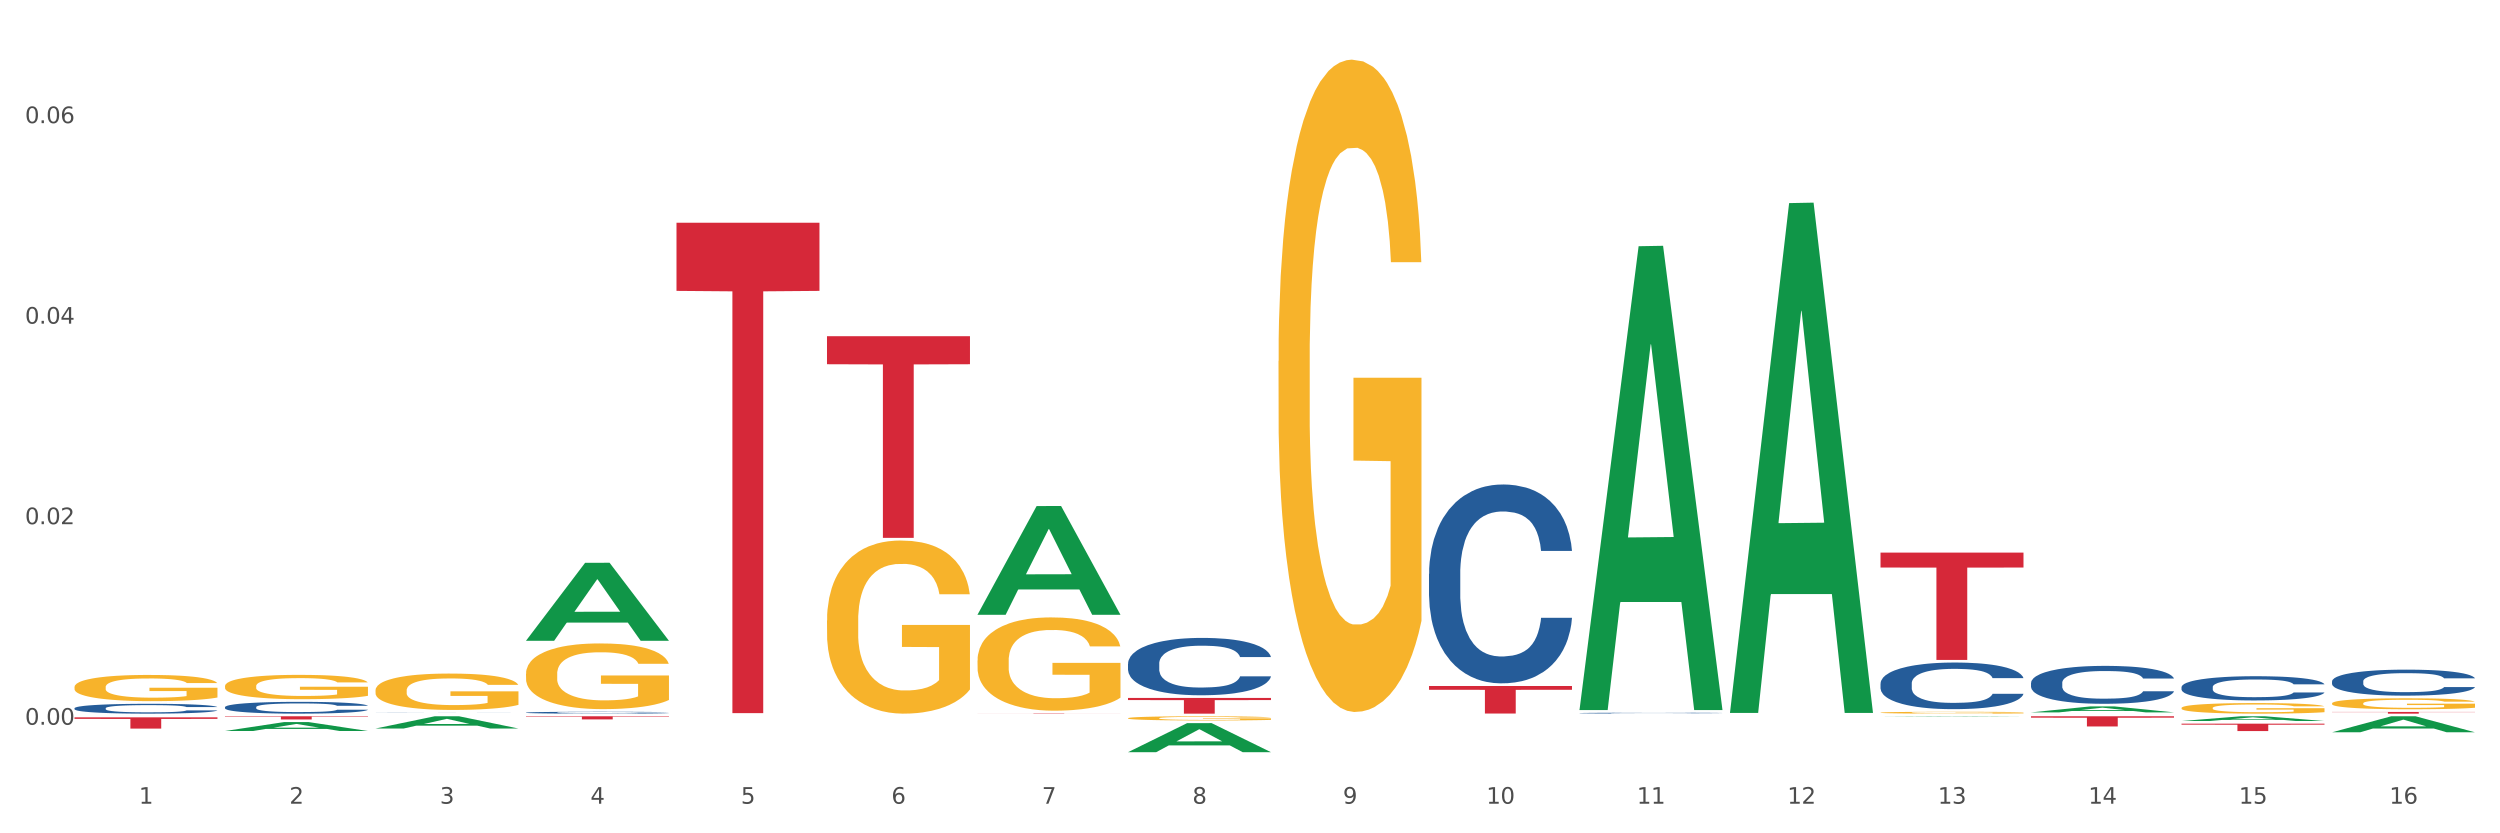<?xml version="1.0" encoding="utf-8" standalone="no"?>
<!DOCTYPE svg PUBLIC "-//W3C//DTD SVG 1.1//EN"
  "http://www.w3.org/Graphics/SVG/1.1/DTD/svg11.dtd">
<svg xmlns:xlink="http://www.w3.org/1999/xlink" width="1080pt" height="360pt" viewBox="0 0 1080 360" xmlns="http://www.w3.org/2000/svg" version="1.1">
 <rect x="0" y="0" width="1080" height="360" fill="#333333" stroke="none"/>
 <defs>
  <style type="text/css">*{stroke-linejoin: round; stroke-linecap: butt}</style>
 </defs>
 <g id="figure_1">
  <g id="patch_1">
   <path d="M 0 360 
L 1080 360 
L 1080 0 
L 0 0 
z
" style="fill: #ffffff; stroke: #ffffff; stroke-linejoin: miter"/>
  </g>
  <g id="axes_1">
   <g id="matplotlib.axis_1">
    <g id="xtick_1">
     <g id="text_1">
      <!-- 1 -->
      <g style="fill: #4d4d4d" transform="translate(60.004 347.204) scale(0.096 -0.096)">
       <defs>
        <path id="DejaVuSans-31" d="M 794 531 
L 1825 531 
L 1825 4091 
L 703 3866 
L 703 4441 
L 1819 4666 
L 2450 4666 
L 2450 531 
L 3481 531 
L 3481 0 
L 794 0 
L 794 531 
z
" transform="scale(0.016)"/>
       </defs>
       <use xlink:href="#DejaVuSans-31"/>
      </g>
     </g>
    </g>
    <g id="xtick_2">
     <g id="text_2">
      <!-- 2 -->
      <g style="fill: #4d4d4d" transform="translate(125.021 347.204) scale(0.096 -0.096)">
       <defs>
        <path id="DejaVuSans-32" d="M 1228 531 
L 3431 531 
L 3431 0 
L 469 0 
L 469 531 
Q 828 903 1448 1529 
Q 2069 2156 2228 2338 
Q 2531 2678 2651 2914 
Q 2772 3150 2772 3378 
Q 2772 3750 2511 3984 
Q 2250 4219 1831 4219 
Q 1534 4219 1204 4116 
Q 875 4013 500 3803 
L 500 4441 
Q 881 4594 1212 4672 
Q 1544 4750 1819 4750 
Q 2544 4750 2975 4387 
Q 3406 4025 3406 3419 
Q 3406 3131 3298 2873 
Q 3191 2616 2906 2266 
Q 2828 2175 2409 1742 
Q 1991 1309 1228 531 
z
" transform="scale(0.016)"/>
       </defs>
       <use xlink:href="#DejaVuSans-32"/>
      </g>
     </g>
    </g>
    <g id="xtick_3">
     <g id="text_3">
      <!-- 3 -->
      <g style="fill: #4d4d4d" transform="translate(190.039 347.204) scale(0.096 -0.096)">
       <defs>
        <path id="DejaVuSans-33" d="M 2597 2516 
Q 3050 2419 3304 2112 
Q 3559 1806 3559 1356 
Q 3559 666 3084 287 
Q 2609 -91 1734 -91 
Q 1441 -91 1130 -33 
Q 819 25 488 141 
L 488 750 
Q 750 597 1062 519 
Q 1375 441 1716 441 
Q 2309 441 2620 675 
Q 2931 909 2931 1356 
Q 2931 1769 2642 2001 
Q 2353 2234 1838 2234 
L 1294 2234 
L 1294 2753 
L 1863 2753 
Q 2328 2753 2575 2939 
Q 2822 3125 2822 3475 
Q 2822 3834 2567 4026 
Q 2313 4219 1838 4219 
Q 1578 4219 1281 4162 
Q 984 4106 628 3988 
L 628 4550 
Q 988 4650 1302 4700 
Q 1616 4750 1894 4750 
Q 2613 4750 3031 4423 
Q 3450 4097 3450 3541 
Q 3450 3153 3228 2886 
Q 3006 2619 2597 2516 
z
" transform="scale(0.016)"/>
       </defs>
       <use xlink:href="#DejaVuSans-33"/>
      </g>
     </g>
    </g>
    <g id="xtick_4">
     <g id="text_4">
      <!-- 4 -->
      <g style="fill: #4d4d4d" transform="translate(255.056 347.204) scale(0.096 -0.096)">
       <defs>
        <path id="DejaVuSans-34" d="M 2419 4116 
L 825 1625 
L 2419 1625 
L 2419 4116 
z
M 2253 4666 
L 3047 4666 
L 3047 1625 
L 3713 1625 
L 3713 1100 
L 3047 1100 
L 3047 0 
L 2419 0 
L 2419 1100 
L 313 1100 
L 313 1709 
L 2253 4666 
z
" transform="scale(0.016)"/>
       </defs>
       <use xlink:href="#DejaVuSans-34"/>
      </g>
     </g>
    </g>
    <g id="xtick_5">
     <g id="text_5">
      <!-- 5 -->
      <g style="fill: #4d4d4d" transform="translate(320.073 347.204) scale(0.096 -0.096)">
       <defs>
        <path id="DejaVuSans-35" d="M 691 4666 
L 3169 4666 
L 3169 4134 
L 1269 4134 
L 1269 2991 
Q 1406 3038 1543 3061 
Q 1681 3084 1819 3084 
Q 2600 3084 3056 2656 
Q 3513 2228 3513 1497 
Q 3513 744 3044 326 
Q 2575 -91 1722 -91 
Q 1428 -91 1123 -41 
Q 819 9 494 109 
L 494 744 
Q 775 591 1075 516 
Q 1375 441 1709 441 
Q 2250 441 2565 725 
Q 2881 1009 2881 1497 
Q 2881 1984 2565 2268 
Q 2250 2553 1709 2553 
Q 1456 2553 1204 2497 
Q 953 2441 691 2322 
L 691 4666 
z
" transform="scale(0.016)"/>
       </defs>
       <use xlink:href="#DejaVuSans-35"/>
      </g>
     </g>
    </g>
    <g id="xtick_6">
     <g id="text_6">
      <!-- 6 -->
      <g style="fill: #4d4d4d" transform="translate(385.09 347.204) scale(0.096 -0.096)">
       <defs>
        <path id="DejaVuSans-36" d="M 2113 2584 
Q 1688 2584 1439 2293 
Q 1191 2003 1191 1497 
Q 1191 994 1439 701 
Q 1688 409 2113 409 
Q 2538 409 2786 701 
Q 3034 994 3034 1497 
Q 3034 2003 2786 2293 
Q 2538 2584 2113 2584 
z
M 3366 4563 
L 3366 3988 
Q 3128 4100 2886 4159 
Q 2644 4219 2406 4219 
Q 1781 4219 1451 3797 
Q 1122 3375 1075 2522 
Q 1259 2794 1537 2939 
Q 1816 3084 2150 3084 
Q 2853 3084 3261 2657 
Q 3669 2231 3669 1497 
Q 3669 778 3244 343 
Q 2819 -91 2113 -91 
Q 1303 -91 875 529 
Q 447 1150 447 2328 
Q 447 3434 972 4092 
Q 1497 4750 2381 4750 
Q 2619 4750 2861 4703 
Q 3103 4656 3366 4563 
z
" transform="scale(0.016)"/>
       </defs>
       <use xlink:href="#DejaVuSans-36"/>
      </g>
     </g>
    </g>
    <g id="xtick_7">
     <g id="text_7">
      <!-- 7 -->
      <g style="fill: #4d4d4d" transform="translate(450.108 347.204) scale(0.096 -0.096)">
       <defs>
        <path id="DejaVuSans-37" d="M 525 4666 
L 3525 4666 
L 3525 4397 
L 1831 0 
L 1172 0 
L 2766 4134 
L 525 4134 
L 525 4666 
z
" transform="scale(0.016)"/>
       </defs>
       <use xlink:href="#DejaVuSans-37"/>
      </g>
     </g>
    </g>
    <g id="xtick_8">
     <g id="text_8">
      <!-- 8 -->
      <g style="fill: #4d4d4d" transform="translate(515.125 347.204) scale(0.096 -0.096)">
       <defs>
        <path id="DejaVuSans-38" d="M 2034 2216 
Q 1584 2216 1326 1975 
Q 1069 1734 1069 1313 
Q 1069 891 1326 650 
Q 1584 409 2034 409 
Q 2484 409 2743 651 
Q 3003 894 3003 1313 
Q 3003 1734 2745 1975 
Q 2488 2216 2034 2216 
z
M 1403 2484 
Q 997 2584 770 2862 
Q 544 3141 544 3541 
Q 544 4100 942 4425 
Q 1341 4750 2034 4750 
Q 2731 4750 3128 4425 
Q 3525 4100 3525 3541 
Q 3525 3141 3298 2862 
Q 3072 2584 2669 2484 
Q 3125 2378 3379 2068 
Q 3634 1759 3634 1313 
Q 3634 634 3220 271 
Q 2806 -91 2034 -91 
Q 1263 -91 848 271 
Q 434 634 434 1313 
Q 434 1759 690 2068 
Q 947 2378 1403 2484 
z
M 1172 3481 
Q 1172 3119 1398 2916 
Q 1625 2713 2034 2713 
Q 2441 2713 2670 2916 
Q 2900 3119 2900 3481 
Q 2900 3844 2670 4047 
Q 2441 4250 2034 4250 
Q 1625 4250 1398 4047 
Q 1172 3844 1172 3481 
z
" transform="scale(0.016)"/>
       </defs>
       <use xlink:href="#DejaVuSans-38"/>
      </g>
     </g>
    </g>
    <g id="xtick_9">
     <g id="text_9">
      <!-- 9 -->
      <g style="fill: #4d4d4d" transform="translate(580.142 347.204) scale(0.096 -0.096)">
       <defs>
        <path id="DejaVuSans-39" d="M 703 97 
L 703 672 
Q 941 559 1184 500 
Q 1428 441 1663 441 
Q 2288 441 2617 861 
Q 2947 1281 2994 2138 
Q 2813 1869 2534 1725 
Q 2256 1581 1919 1581 
Q 1219 1581 811 2004 
Q 403 2428 403 3163 
Q 403 3881 828 4315 
Q 1253 4750 1959 4750 
Q 2769 4750 3195 4129 
Q 3622 3509 3622 2328 
Q 3622 1225 3098 567 
Q 2575 -91 1691 -91 
Q 1453 -91 1209 -44 
Q 966 3 703 97 
z
M 1959 2075 
Q 2384 2075 2632 2365 
Q 2881 2656 2881 3163 
Q 2881 3666 2632 3958 
Q 2384 4250 1959 4250 
Q 1534 4250 1286 3958 
Q 1038 3666 1038 3163 
Q 1038 2656 1286 2365 
Q 1534 2075 1959 2075 
z
" transform="scale(0.016)"/>
       </defs>
       <use xlink:href="#DejaVuSans-39"/>
      </g>
     </g>
    </g>
    <g id="xtick_10">
     <g id="text_10">
      <!-- 10 -->
      <g style="fill: #4d4d4d" transform="translate(642.105 347.204) scale(0.096 -0.096)">
       <defs>
        <path id="DejaVuSans-30" d="M 2034 4250 
Q 1547 4250 1301 3770 
Q 1056 3291 1056 2328 
Q 1056 1369 1301 889 
Q 1547 409 2034 409 
Q 2525 409 2770 889 
Q 3016 1369 3016 2328 
Q 3016 3291 2770 3770 
Q 2525 4250 2034 4250 
z
M 2034 4750 
Q 2819 4750 3233 4129 
Q 3647 3509 3647 2328 
Q 3647 1150 3233 529 
Q 2819 -91 2034 -91 
Q 1250 -91 836 529 
Q 422 1150 422 2328 
Q 422 3509 836 4129 
Q 1250 4750 2034 4750 
z
" transform="scale(0.016)"/>
       </defs>
       <use xlink:href="#DejaVuSans-31"/>
       <use xlink:href="#DejaVuSans-30" transform="translate(63.623 0)"/>
      </g>
     </g>
    </g>
    <g id="xtick_11">
     <g id="text_11">
      <!-- 11 -->
      <g style="fill: #4d4d4d" transform="translate(707.123 347.204) scale(0.096 -0.096)">
       <use xlink:href="#DejaVuSans-31"/>
       <use xlink:href="#DejaVuSans-31" transform="translate(63.623 0)"/>
      </g>
     </g>
    </g>
    <g id="xtick_12">
     <g id="text_12">
      <!-- 12 -->
      <g style="fill: #4d4d4d" transform="translate(772.14 347.204) scale(0.096 -0.096)">
       <use xlink:href="#DejaVuSans-31"/>
       <use xlink:href="#DejaVuSans-32" transform="translate(63.623 0)"/>
      </g>
     </g>
    </g>
    <g id="xtick_13">
     <g id="text_13">
      <!-- 13 -->
      <g style="fill: #4d4d4d" transform="translate(837.157 347.204) scale(0.096 -0.096)">
       <use xlink:href="#DejaVuSans-31"/>
       <use xlink:href="#DejaVuSans-33" transform="translate(63.623 0)"/>
      </g>
     </g>
    </g>
    <g id="xtick_14">
     <g id="text_14">
      <!-- 14 -->
      <g style="fill: #4d4d4d" transform="translate(902.174 347.204) scale(0.096 -0.096)">
       <use xlink:href="#DejaVuSans-31"/>
       <use xlink:href="#DejaVuSans-34" transform="translate(63.623 0)"/>
      </g>
     </g>
    </g>
    <g id="xtick_15">
     <g id="text_15">
      <!-- 15 -->
      <g style="fill: #4d4d4d" transform="translate(967.192 347.204) scale(0.096 -0.096)">
       <use xlink:href="#DejaVuSans-31"/>
       <use xlink:href="#DejaVuSans-35" transform="translate(63.623 0)"/>
      </g>
     </g>
    </g>
    <g id="xtick_16">
     <g id="text_16">
      <!-- 16 -->
      <g style="fill: #4d4d4d" transform="translate(1032.209 347.204) scale(0.096 -0.096)">
       <use xlink:href="#DejaVuSans-31"/>
       <use xlink:href="#DejaVuSans-36" transform="translate(63.623 0)"/>
      </g>
     </g>
    </g>
    <g id="xtick_17"/>
    <g id="xtick_18"/>
    <g id="xtick_19"/>
    <g id="xtick_20"/>
    <g id="xtick_21"/>
    <g id="xtick_22"/>
    <g id="xtick_23"/>
    <g id="xtick_24"/>
    <g id="xtick_25"/>
    <g id="xtick_26"/>
    <g id="xtick_27"/>
    <g id="xtick_28"/>
    <g id="xtick_29"/>
    <g id="xtick_30"/>
    <g id="xtick_31"/>
   </g>
   <g id="matplotlib.axis_2">
    <g id="ytick_1">
     <g id="text_17">
      <!-- 0.00 -->
      <g style="fill: #4d4d4d" transform="translate(10.8 313.08) scale(0.096 -0.096)">
       <defs>
        <path id="DejaVuSans-2e" d="M 684 794 
L 1344 794 
L 1344 0 
L 684 0 
L 684 794 
z
" transform="scale(0.016)"/>
       </defs>
       <use xlink:href="#DejaVuSans-30"/>
       <use xlink:href="#DejaVuSans-2e" transform="translate(63.623 0)"/>
       <use xlink:href="#DejaVuSans-30" transform="translate(95.41 0)"/>
       <use xlink:href="#DejaVuSans-30" transform="translate(159.033 0)"/>
      </g>
     </g>
    </g>
    <g id="ytick_2">
     <g id="text_18">
      <!-- 0.02 -->
      <g style="fill: #4d4d4d" transform="translate(10.8 226.452) scale(0.096 -0.096)">
       <use xlink:href="#DejaVuSans-30"/>
       <use xlink:href="#DejaVuSans-2e" transform="translate(63.623 0)"/>
       <use xlink:href="#DejaVuSans-30" transform="translate(95.41 0)"/>
       <use xlink:href="#DejaVuSans-32" transform="translate(159.033 0)"/>
      </g>
     </g>
    </g>
    <g id="ytick_3">
     <g id="text_19">
      <!-- 0.04 -->
      <g style="fill: #4d4d4d" transform="translate(10.8 139.825) scale(0.096 -0.096)">
       <use xlink:href="#DejaVuSans-30"/>
       <use xlink:href="#DejaVuSans-2e" transform="translate(63.623 0)"/>
       <use xlink:href="#DejaVuSans-30" transform="translate(95.41 0)"/>
       <use xlink:href="#DejaVuSans-34" transform="translate(159.033 0)"/>
      </g>
     </g>
    </g>
    <g id="ytick_4">
     <g id="text_20">
      <!-- 0.06 -->
      <g style="fill: #4d4d4d" transform="translate(10.8 53.198) scale(0.096 -0.096)">
       <use xlink:href="#DejaVuSans-30"/>
       <use xlink:href="#DejaVuSans-2e" transform="translate(63.623 0)"/>
       <use xlink:href="#DejaVuSans-30" transform="translate(95.41 0)"/>
       <use xlink:href="#DejaVuSans-36" transform="translate(159.033 0)"/>
      </g>
     </g>
    </g>
    <g id="ytick_5"/>
    <g id="ytick_6"/>
    <g id="ytick_7"/>
   </g>
   <g id="PolyCollection_1">
    <path d="M 97.192 315.788 
L 97.256 315.785 
L 122.727 311.937 
L 133.297 311.933 
L 158.959 315.795 
L 146.733 315.795 
L 141.193 314.896 
L 114.894 314.896 
L 114.703 314.911 
L 109.354 315.795 
L 97.192 315.795 
L 97.192 315.788 
L 118.206 314.359 
L 137.882 314.356 
L 128.139 312.756 
L 128.012 312.749 
L 127.884 312.76 
L 118.142 314.356 
L 118.206 314.359 
L 97.192 315.788 
z
" clip-path="url(#p42971ce7e3)" style="fill: #109648"/>
    <path d="M 877.399 309.432 
L 939.166 309.432 
L 939.166 310.045 
L 914.869 310.049 
L 914.869 313.839 
L 901.549 313.839 
L 901.549 310.049 
L 877.399 310.045 
L 877.399 309.437 
L 877.399 309.432 
z
" clip-path="url(#p42971ce7e3)" style="fill: #d62839"/>
    <path d="M 812.382 238.732 
L 874.148 238.732 
L 874.148 245.173 
L 849.852 245.217 
L 849.852 285.083 
L 836.532 285.083 
L 836.532 245.217 
L 812.382 245.173 
L 812.382 238.775 
L 812.382 238.732 
z
" clip-path="url(#p42971ce7e3)" style="fill: #d62839"/>
    <path d="M 617.33 296.342 
L 679.097 296.342 
L 679.097 297.998 
L 654.8 298.009 
L 654.8 308.257 
L 641.481 308.257 
L 641.481 298.009 
L 617.33 297.998 
L 617.33 296.353 
L 617.33 296.342 
z
" clip-path="url(#p42971ce7e3)" style="fill: #d62839"/>
    <path d="M 487.296 301.495 
L 549.062 301.495 
L 549.062 302.44 
L 524.765 302.447 
L 524.765 308.298 
L 511.446 308.298 
L 511.446 302.447 
L 487.296 302.44 
L 487.296 301.501 
L 487.296 301.495 
z
" clip-path="url(#p42971ce7e3)" style="fill: #d62839"/>
    <path d="M 422.278 308.153 
L 484.045 308.153 
L 484.045 308.173 
L 459.748 308.173 
L 459.748 308.298 
L 446.429 308.298 
L 446.429 308.173 
L 422.278 308.173 
L 422.278 308.153 
L 422.278 308.153 
z
" clip-path="url(#p42971ce7e3)" style="fill: #d62839"/>
    <path d="M 357.261 145.238 
L 419.028 145.238 
L 419.028 157.346 
L 394.731 157.428 
L 394.731 232.368 
L 381.412 232.368 
L 381.412 157.428 
L 357.261 157.346 
L 357.261 145.319 
L 357.261 145.238 
z
" clip-path="url(#p42971ce7e3)" style="fill: #d62839"/>
    <path d="M 32.175 296.811 
L 32.248 296.801 
L 32.248 296.428 
L 32.394 296.108 
L 33.123 295.332 
L 34.217 294.69 
L 35.019 294.349 
L 35.821 294.07 
L 36.769 293.79 
L 37.936 293.501 
L 40.051 293.076 
L 41.363 292.859 
L 42.968 292.632 
L 45.885 292.301 
L 47.999 292.114 
L 50.187 291.959 
L 53.76 291.773 
L 56.094 291.69 
L 58.573 291.628 
L 61.563 291.587 
L 63.824 291.576 
L 68.783 291.607 
L 73.012 291.701 
L 75.054 291.773 
L 77.679 291.897 
L 79.065 291.98 
L 81.326 292.145 
L 83.659 292.363 
L 85.263 292.549 
L 87.67 292.901 
L 89.493 293.252 
L 91.17 293.687 
L 92.045 293.987 
L 92.702 294.266 
L 93.285 294.587 
L 93.868 295.094 
L 80.742 295.094 
L 80.232 294.732 
L 79.43 294.39 
L 78.263 294.059 
L 77.242 293.852 
L 75.492 293.594 
L 73.887 293.428 
L 72.21 293.304 
L 70.168 293.201 
L 68.564 293.149 
L 66.303 293.107 
L 61.855 293.118 
L 58.865 293.201 
L 56.823 293.304 
L 55.511 293.397 
L 54.344 293.501 
L 53.031 293.645 
L 51.5 293.863 
L 50.406 294.059 
L 49.312 294.308 
L 48.437 294.556 
L 47.635 294.845 
L 46.979 295.156 
L 46.468 295.477 
L 46.031 295.87 
L 45.666 296.521 
L 45.666 297.939 
L 45.812 298.259 
L 46.176 298.683 
L 46.614 299.004 
L 47.343 299.387 
L 47.999 299.646 
L 49.239 300.018 
L 50.625 300.328 
L 51.719 300.525 
L 52.812 300.69 
L 54.708 300.918 
L 56.823 301.104 
L 58.646 301.218 
L 61.126 301.321 
L 62.803 301.363 
L 64.261 301.384 
L 67.835 301.384 
L 70.387 301.353 
L 73.231 301.28 
L 75.419 301.187 
L 77.242 301.073 
L 79.284 300.887 
L 80.596 300.711 
L 80.596 298.549 
L 64.553 298.539 
L 64.553 297.101 
L 93.941 297.101 
L 93.941 301.321 
L 92.702 301.539 
L 91.316 301.735 
L 89.858 301.911 
L 87.67 302.128 
L 85.045 302.335 
L 82.711 302.48 
L 80.232 302.604 
L 77.315 302.718 
L 73.523 302.822 
L 71.189 302.863 
L 68.272 302.894 
L 64.845 302.904 
L 61.855 302.884 
L 58.938 302.832 
L 55.875 302.739 
L 52.885 302.604 
L 50.625 302.47 
L 48.364 302.304 
L 45.958 302.087 
L 44.062 301.88 
L 42.603 301.694 
L 40.999 301.456 
L 39.249 301.146 
L 37.936 300.866 
L 36.769 300.577 
L 35.529 300.204 
L 34.654 299.884 
L 33.779 299.48 
L 33.269 299.18 
L 32.685 298.715 
L 32.248 298.063 
L 32.175 296.811 
z
" clip-path="url(#p42971ce7e3)" style="fill: #f7b32b"/>
    <path d="M 227.227 309.432 
L 288.993 309.432 
L 288.993 309.621 
L 264.696 309.622 
L 264.696 310.789 
L 251.377 310.789 
L 251.377 309.622 
L 227.227 309.621 
L 227.227 309.434 
L 227.227 309.432 
z
" clip-path="url(#p42971ce7e3)" style="fill: #d62839"/>
    <path d="M 97.192 309.432 
L 158.959 309.432 
L 158.959 309.622 
L 134.662 309.624 
L 134.662 310.798 
L 121.343 310.798 
L 121.343 309.624 
L 97.192 309.622 
L 97.192 309.434 
L 97.192 309.432 
z
" clip-path="url(#p42971ce7e3)" style="fill: #d62839"/>
    <path d="M 32.175 309.887 
L 93.941 309.887 
L 93.941 310.563 
L 69.645 310.567 
L 69.645 314.751 
L 56.325 314.751 
L 56.325 310.567 
L 32.175 310.563 
L 32.175 309.891 
L 32.175 309.887 
z
" clip-path="url(#p42971ce7e3)" style="fill: #d62839"/>
    <path d="M 32.175 305.952 
L 32.248 305.949 
L 32.248 305.84 
L 32.467 305.692 
L 33.27 305.42 
L 34.292 305.214 
L 36.045 304.972 
L 36.994 304.871 
L 38.235 304.758 
L 40.79 304.576 
L 43.711 304.42 
L 45.755 304.335 
L 47.288 304.28 
L 50.72 304.183 
L 52.691 304.14 
L 54.735 304.105 
L 56.487 304.082 
L 59.408 304.055 
L 61.744 304.043 
L 64.445 304.039 
L 66.709 304.043 
L 69.702 304.058 
L 74.083 304.105 
L 75.762 304.132 
L 78.025 304.179 
L 80.362 304.241 
L 82.26 304.303 
L 84.45 304.393 
L 86.713 304.51 
L 88.904 304.657 
L 90.437 304.793 
L 91.678 304.937 
L 92.773 305.112 
L 93.576 305.303 
L 93.941 305.462 
L 80.581 305.462 
L 80.216 305.319 
L 79.485 305.163 
L 78.755 305.058 
L 77.952 304.972 
L 76.711 304.875 
L 75.616 304.813 
L 73.791 304.739 
L 72.111 304.692 
L 70.724 304.665 
L 69.045 304.642 
L 65.468 304.618 
L 62.912 304.618 
L 61.306 304.626 
L 59.335 304.646 
L 57.655 304.673 
L 55.684 304.72 
L 54.151 304.77 
L 52.618 304.836 
L 51.742 304.883 
L 50.427 304.968 
L 49.551 305.038 
L 48.383 305.159 
L 47.726 305.245 
L 46.558 305.466 
L 46.047 305.63 
L 45.828 305.742 
L 45.682 305.867 
L 45.682 306.474 
L 46.12 306.746 
L 46.485 306.863 
L 47.069 306.995 
L 48.164 307.166 
L 49.77 307.333 
L 51.45 307.454 
L 52.837 307.528 
L 54.151 307.582 
L 55.465 307.625 
L 57.071 307.664 
L 58.386 307.687 
L 60.357 307.71 
L 62.693 307.722 
L 64.518 307.722 
L 68.242 307.703 
L 69.921 307.683 
L 71.527 307.656 
L 73.28 307.613 
L 74.667 307.567 
L 75.47 307.532 
L 76.784 307.458 
L 77.806 307.38 
L 78.682 307.29 
L 79.266 307.213 
L 79.923 307.096 
L 80.435 306.964 
L 80.581 306.894 
L 93.941 306.894 
L 93.649 307.034 
L 93.138 307.17 
L 92.116 307.353 
L 91.313 307.458 
L 90.072 307.586 
L 88.758 307.695 
L 86.932 307.815 
L 85.253 307.905 
L 83.501 307.983 
L 81.603 308.053 
L 78.171 308.15 
L 76.93 308.177 
L 74.302 308.224 
L 72.257 308.251 
L 69.264 308.278 
L 66.198 308.294 
L 62.985 308.298 
L 60.138 308.29 
L 56.998 308.267 
L 55.027 308.243 
L 52.837 308.208 
L 50.281 308.154 
L 47.872 308.088 
L 45.609 308.01 
L 43.492 307.92 
L 41.52 307.819 
L 38.965 307.652 
L 37.067 307.489 
L 35.679 307.337 
L 34.73 307.209 
L 33.781 307.045 
L 33.27 306.933 
L 32.467 306.66 
L 32.175 306.408 
L 32.175 305.952 
z
" clip-path="url(#p42971ce7e3)" style="fill: #255c99"/>
    <path d="M 97.192 305.486 
L 97.265 305.482 
L 97.265 305.351 
L 97.484 305.174 
L 98.287 304.848 
L 99.31 304.601 
L 101.062 304.312 
L 102.011 304.19 
L 103.252 304.055 
L 105.807 303.836 
L 108.728 303.65 
L 110.772 303.547 
L 112.305 303.482 
L 115.737 303.365 
L 117.708 303.314 
L 119.752 303.272 
L 121.505 303.244 
L 124.425 303.211 
L 126.761 303.197 
L 129.463 303.193 
L 131.726 303.197 
L 134.719 303.216 
L 139.1 303.272 
L 140.779 303.305 
L 143.042 303.361 
L 145.379 303.435 
L 147.277 303.51 
L 149.467 303.617 
L 151.731 303.757 
L 153.921 303.934 
L 155.454 304.097 
L 156.695 304.27 
L 157.79 304.479 
L 158.594 304.708 
L 158.959 304.899 
L 145.598 304.899 
L 145.233 304.727 
L 144.503 304.54 
L 143.773 304.414 
L 142.969 304.312 
L 141.728 304.195 
L 140.633 304.12 
L 138.808 304.032 
L 137.129 303.976 
L 135.741 303.943 
L 134.062 303.915 
L 130.485 303.887 
L 127.929 303.887 
L 126.323 303.897 
L 124.352 303.92 
L 122.673 303.953 
L 120.701 304.009 
L 119.168 304.069 
L 117.635 304.148 
L 116.759 304.204 
L 115.445 304.307 
L 114.569 304.391 
L 113.4 304.535 
L 112.743 304.638 
L 111.575 304.904 
L 111.064 305.1 
L 110.845 305.235 
L 110.699 305.384 
L 110.699 306.111 
L 111.137 306.438 
L 111.502 306.577 
L 112.086 306.736 
L 113.181 306.941 
L 114.788 307.142 
L 116.467 307.286 
L 117.854 307.375 
L 119.168 307.44 
L 120.482 307.491 
L 122.089 307.538 
L 123.403 307.566 
L 125.374 307.594 
L 127.71 307.608 
L 129.536 307.608 
L 133.259 307.584 
L 134.938 307.561 
L 136.545 307.528 
L 138.297 307.477 
L 139.684 307.421 
L 140.487 307.379 
L 141.801 307.291 
L 142.823 307.197 
L 143.7 307.09 
L 144.284 306.997 
L 144.941 306.857 
L 145.452 306.699 
L 145.598 306.615 
L 158.959 306.615 
L 158.667 306.783 
L 158.156 306.946 
L 157.133 307.165 
L 156.33 307.291 
L 155.089 307.445 
L 153.775 307.575 
L 151.95 307.72 
L 150.27 307.827 
L 148.518 307.92 
L 146.62 308.004 
L 143.188 308.121 
L 141.947 308.153 
L 139.319 308.209 
L 137.275 308.242 
L 134.281 308.274 
L 131.215 308.293 
L 128.002 308.298 
L 125.155 308.288 
L 122.016 308.26 
L 120.044 308.232 
L 117.854 308.19 
L 115.299 308.125 
L 112.889 308.046 
L 110.626 307.953 
L 108.509 307.846 
L 106.538 307.724 
L 103.982 307.524 
L 102.084 307.328 
L 100.697 307.146 
L 99.748 306.992 
L 98.798 306.797 
L 98.287 306.661 
L 97.484 306.335 
L 97.192 306.032 
L 97.192 305.486 
z
" clip-path="url(#p42971ce7e3)" style="fill: #255c99"/>
    <path d="M 162.209 307.861 
L 162.282 307.861 
L 162.282 307.859 
L 162.502 307.856 
L 163.305 307.852 
L 164.327 307.849 
L 166.079 307.845 
L 167.028 307.843 
L 168.269 307.841 
L 170.825 307.838 
L 173.745 307.835 
L 175.789 307.834 
L 177.323 307.833 
L 180.754 307.832 
L 182.725 307.831 
L 184.77 307.83 
L 186.522 307.83 
L 189.442 307.829 
L 191.778 307.829 
L 194.48 307.829 
L 196.743 307.829 
L 199.737 307.83 
L 204.117 307.83 
L 205.796 307.831 
L 208.06 307.832 
L 210.396 307.833 
L 212.294 307.834 
L 214.485 307.835 
L 216.748 307.837 
L 218.938 307.839 
L 220.471 307.842 
L 221.713 307.844 
L 222.808 307.847 
L 223.611 307.85 
L 223.976 307.853 
L 210.615 307.853 
L 210.25 307.85 
L 209.52 307.848 
L 208.79 307.846 
L 207.987 307.845 
L 206.746 307.843 
L 205.65 307.842 
L 203.825 307.841 
L 202.146 307.84 
L 200.759 307.84 
L 199.079 307.839 
L 195.502 307.839 
L 192.947 307.839 
L 191.34 307.839 
L 189.369 307.839 
L 187.69 307.84 
L 185.719 307.84 
L 184.185 307.841 
L 182.652 307.842 
L 181.776 307.843 
L 180.462 307.844 
L 179.586 307.846 
L 178.418 307.848 
L 177.761 307.849 
L 176.592 307.853 
L 176.081 307.855 
L 175.862 307.857 
L 175.716 307.859 
L 175.716 307.869 
L 176.154 307.874 
L 176.519 307.876 
L 177.104 307.878 
L 178.199 307.881 
L 179.805 307.883 
L 181.484 307.885 
L 182.871 307.886 
L 184.185 307.887 
L 185.5 307.888 
L 187.106 307.889 
L 188.42 307.889 
L 190.391 307.889 
L 192.728 307.89 
L 194.553 307.89 
L 198.276 307.889 
L 199.956 307.889 
L 201.562 307.889 
L 203.314 307.888 
L 204.701 307.887 
L 205.504 307.887 
L 206.819 307.885 
L 207.841 307.884 
L 208.717 307.883 
L 209.301 307.881 
L 209.958 307.879 
L 210.469 307.877 
L 210.615 307.876 
L 223.976 307.876 
L 223.684 307.878 
L 223.173 307.881 
L 222.151 307.884 
L 221.348 307.885 
L 220.106 307.887 
L 218.792 307.889 
L 216.967 307.891 
L 215.288 307.893 
L 213.535 307.894 
L 211.637 307.895 
L 208.206 307.897 
L 206.965 307.897 
L 204.336 307.898 
L 202.292 307.898 
L 199.299 307.899 
L 196.232 307.899 
L 193.02 307.899 
L 190.172 307.899 
L 187.033 307.899 
L 185.062 307.898 
L 182.871 307.898 
L 180.316 307.897 
L 177.907 307.896 
L 175.643 307.894 
L 173.526 307.893 
L 171.555 307.891 
L 168.999 307.889 
L 167.101 307.886 
L 165.714 307.883 
L 164.765 307.881 
L 163.816 307.879 
L 163.305 307.877 
L 162.502 307.872 
L 162.209 307.868 
L 162.209 307.861 
z
" clip-path="url(#p42971ce7e3)" style="fill: #255c99"/>
    <path d="M 227.227 307.849 
L 227.3 307.848 
L 227.3 307.827 
L 227.519 307.799 
L 228.322 307.747 
L 229.344 307.707 
L 231.096 307.661 
L 232.045 307.642 
L 233.287 307.62 
L 235.842 307.585 
L 238.762 307.555 
L 240.807 307.539 
L 242.34 307.529 
L 245.771 307.51 
L 247.743 307.502 
L 249.787 307.495 
L 251.539 307.491 
L 254.459 307.485 
L 256.796 307.483 
L 259.497 307.482 
L 261.76 307.483 
L 264.754 307.486 
L 269.134 307.495 
L 270.814 307.5 
L 273.077 307.509 
L 275.413 307.521 
L 277.312 307.533 
L 279.502 307.55 
L 281.765 307.573 
L 283.955 307.601 
L 285.489 307.627 
L 286.73 307.654 
L 287.825 307.688 
L 288.628 307.724 
L 288.993 307.755 
L 275.632 307.755 
L 275.267 307.727 
L 274.537 307.698 
L 273.807 307.678 
L 273.004 307.661 
L 271.763 307.643 
L 270.668 307.631 
L 268.842 307.616 
L 267.163 307.608 
L 265.776 307.602 
L 264.097 307.598 
L 260.519 307.593 
L 257.964 307.593 
L 256.358 307.595 
L 254.386 307.599 
L 252.707 307.604 
L 250.736 307.613 
L 249.203 307.622 
L 247.669 307.635 
L 246.793 307.644 
L 245.479 307.66 
L 244.603 307.674 
L 243.435 307.697 
L 242.778 307.713 
L 241.61 307.756 
L 241.099 307.787 
L 240.88 307.809 
L 240.734 307.832 
L 240.734 307.949 
L 241.172 308.001 
L 241.537 308.023 
L 242.121 308.048 
L 243.216 308.081 
L 244.822 308.113 
L 246.501 308.136 
L 247.889 308.15 
L 249.203 308.161 
L 250.517 308.169 
L 252.123 308.176 
L 253.437 308.181 
L 255.409 308.185 
L 257.745 308.188 
L 259.57 308.188 
L 263.294 308.184 
L 264.973 308.18 
L 266.579 308.175 
L 268.331 308.167 
L 269.718 308.158 
L 270.522 308.151 
L 271.836 308.137 
L 272.858 308.122 
L 273.734 308.105 
L 274.318 308.09 
L 274.975 308.068 
L 275.486 308.042 
L 275.632 308.029 
L 288.993 308.029 
L 288.701 308.056 
L 288.19 308.082 
L 287.168 308.117 
L 286.365 308.137 
L 285.124 308.161 
L 283.809 308.182 
L 281.984 308.205 
L 280.305 308.223 
L 278.553 308.237 
L 276.654 308.251 
L 273.223 308.269 
L 271.982 308.275 
L 269.353 308.284 
L 267.309 308.289 
L 264.316 308.294 
L 261.249 308.297 
L 258.037 308.298 
L 255.19 308.296 
L 252.05 308.292 
L 250.079 308.287 
L 247.889 308.281 
L 245.333 308.27 
L 242.924 308.258 
L 240.661 308.243 
L 238.543 308.226 
L 236.572 308.206 
L 234.017 308.174 
L 232.118 308.143 
L 230.731 308.114 
L 229.782 308.089 
L 228.833 308.058 
L 228.322 308.036 
L 227.519 307.984 
L 227.227 307.936 
L 227.227 307.849 
z
" clip-path="url(#p42971ce7e3)" style="fill: #255c99"/>
    <path d="M 487.296 286.712 
L 487.369 286.689 
L 487.369 286.056 
L 487.588 285.196 
L 488.391 283.611 
L 489.413 282.412 
L 491.165 281.008 
L 492.114 280.42 
L 493.356 279.763 
L 495.911 278.7 
L 498.831 277.794 
L 500.876 277.296 
L 502.409 276.979 
L 505.84 276.414 
L 507.811 276.165 
L 509.856 275.961 
L 511.608 275.825 
L 514.528 275.667 
L 516.865 275.599 
L 519.566 275.576 
L 521.829 275.599 
L 524.823 275.689 
L 529.203 275.961 
L 530.883 276.119 
L 533.146 276.391 
L 535.482 276.753 
L 537.38 277.115 
L 539.571 277.636 
L 541.834 278.315 
L 544.024 279.175 
L 545.558 279.967 
L 546.799 280.805 
L 547.894 281.823 
L 548.697 282.932 
L 549.062 283.86 
L 535.701 283.86 
L 535.336 283.023 
L 534.606 282.117 
L 533.876 281.506 
L 533.073 281.008 
L 531.832 280.442 
L 530.737 280.08 
L 528.911 279.65 
L 527.232 279.379 
L 525.845 279.22 
L 524.166 279.084 
L 520.588 278.949 
L 518.033 278.949 
L 516.427 278.994 
L 514.455 279.107 
L 512.776 279.265 
L 510.805 279.537 
L 509.272 279.831 
L 507.738 280.216 
L 506.862 280.488 
L 505.548 280.986 
L 504.672 281.393 
L 503.504 282.095 
L 502.847 282.593 
L 501.679 283.883 
L 501.168 284.833 
L 500.949 285.49 
L 500.803 286.214 
L 500.803 289.745 
L 501.241 291.329 
L 501.606 292.008 
L 502.19 292.778 
L 503.285 293.774 
L 504.891 294.747 
L 506.57 295.449 
L 507.957 295.879 
L 509.272 296.196 
L 510.586 296.445 
L 512.192 296.671 
L 513.506 296.807 
L 515.478 296.943 
L 517.814 297.011 
L 519.639 297.011 
L 523.363 296.897 
L 525.042 296.784 
L 526.648 296.626 
L 528.4 296.377 
L 529.787 296.105 
L 530.591 295.901 
L 531.905 295.471 
L 532.927 295.019 
L 533.803 294.498 
L 534.387 294.045 
L 535.044 293.366 
L 535.555 292.597 
L 535.701 292.189 
L 549.062 292.189 
L 548.77 293.004 
L 548.259 293.796 
L 547.237 294.86 
L 546.434 295.471 
L 545.193 296.218 
L 543.878 296.852 
L 542.053 297.554 
L 540.374 298.074 
L 538.622 298.527 
L 536.723 298.934 
L 533.292 299.5 
L 532.051 299.659 
L 529.422 299.93 
L 527.378 300.089 
L 524.385 300.247 
L 521.318 300.338 
L 518.106 300.36 
L 515.258 300.315 
L 512.119 300.179 
L 510.148 300.043 
L 507.957 299.84 
L 505.402 299.523 
L 502.993 299.138 
L 500.73 298.685 
L 498.612 298.165 
L 496.641 297.576 
L 494.086 296.603 
L 492.187 295.652 
L 490.8 294.77 
L 489.851 294.023 
L 488.902 293.072 
L 488.391 292.416 
L 487.588 290.831 
L 487.296 289.36 
L 487.296 286.712 
z
" clip-path="url(#p42971ce7e3)" style="fill: #255c99"/>
    <path d="M 617.33 247.897 
L 617.403 247.818 
L 617.403 245.622 
L 617.622 242.64 
L 618.425 237.148 
L 619.447 232.99 
L 621.2 228.126 
L 622.149 226.086 
L 623.39 223.81 
L 625.945 220.123 
L 628.866 216.984 
L 630.91 215.258 
L 632.443 214.16 
L 635.875 212.199 
L 637.846 211.335 
L 639.89 210.629 
L 641.642 210.159 
L 644.563 209.609 
L 646.899 209.374 
L 649.601 209.296 
L 651.864 209.374 
L 654.857 209.688 
L 659.238 210.629 
L 660.917 211.179 
L 663.18 212.12 
L 665.517 213.375 
L 667.415 214.631 
L 669.605 216.435 
L 671.869 218.789 
L 674.059 221.77 
L 675.592 224.516 
L 676.833 227.419 
L 677.928 230.95 
L 678.732 234.794 
L 679.097 238.011 
L 665.736 238.011 
L 665.371 235.108 
L 664.641 231.97 
L 663.91 229.852 
L 663.107 228.126 
L 661.866 226.164 
L 660.771 224.909 
L 658.946 223.418 
L 657.267 222.477 
L 655.879 221.927 
L 654.2 221.457 
L 650.623 220.986 
L 648.067 220.986 
L 646.461 221.143 
L 644.49 221.535 
L 642.811 222.084 
L 640.839 223.026 
L 639.306 224.046 
L 637.773 225.379 
L 636.897 226.321 
L 635.583 228.047 
L 634.707 229.459 
L 633.538 231.891 
L 632.881 233.618 
L 631.713 238.09 
L 631.202 241.385 
L 630.983 243.66 
L 630.837 246.171 
L 630.837 258.41 
L 631.275 263.902 
L 631.64 266.256 
L 632.224 268.924 
L 633.319 272.376 
L 634.926 275.75 
L 636.605 278.182 
L 637.992 279.672 
L 639.306 280.771 
L 640.62 281.634 
L 642.227 282.418 
L 643.541 282.889 
L 645.512 283.36 
L 647.848 283.595 
L 649.674 283.595 
L 653.397 283.203 
L 655.076 282.811 
L 656.683 282.262 
L 658.435 281.399 
L 659.822 280.457 
L 660.625 279.751 
L 661.939 278.26 
L 662.961 276.691 
L 663.837 274.886 
L 664.422 273.317 
L 665.079 270.964 
L 665.59 268.296 
L 665.736 266.884 
L 679.097 266.884 
L 678.805 269.708 
L 678.293 272.454 
L 677.271 276.142 
L 676.468 278.26 
L 675.227 280.849 
L 673.913 283.046 
L 672.088 285.478 
L 670.408 287.283 
L 668.656 288.852 
L 666.758 290.264 
L 663.326 292.226 
L 662.085 292.775 
L 659.457 293.716 
L 657.413 294.266 
L 654.419 294.815 
L 651.353 295.129 
L 648.14 295.207 
L 645.293 295.05 
L 642.154 294.579 
L 640.182 294.109 
L 637.992 293.403 
L 635.437 292.304 
L 633.027 290.97 
L 630.764 289.401 
L 628.647 287.597 
L 626.675 285.557 
L 624.12 282.183 
L 622.222 278.888 
L 620.835 275.828 
L 619.886 273.239 
L 618.936 269.944 
L 618.425 267.668 
L 617.622 262.176 
L 617.33 257.077 
L 617.33 247.897 
z
" clip-path="url(#p42971ce7e3)" style="fill: #255c99"/>
    <path d="M 682.347 308.057 
L 682.42 308.057 
L 682.42 308.048 
L 682.639 308.035 
L 683.443 308.011 
L 684.465 307.994 
L 686.217 307.973 
L 687.166 307.964 
L 688.407 307.954 
L 690.963 307.938 
L 693.883 307.925 
L 695.927 307.917 
L 697.46 307.913 
L 700.892 307.904 
L 702.863 307.901 
L 704.907 307.898 
L 706.66 307.896 
L 709.58 307.893 
L 711.916 307.892 
L 714.618 307.892 
L 716.881 307.892 
L 719.875 307.893 
L 724.255 307.898 
L 725.934 307.9 
L 728.198 307.904 
L 730.534 307.909 
L 732.432 307.915 
L 734.623 307.922 
L 736.886 307.933 
L 739.076 307.945 
L 740.609 307.957 
L 741.85 307.97 
L 742.946 307.985 
L 743.749 308.001 
L 744.114 308.015 
L 730.753 308.015 
L 730.388 308.003 
L 729.658 307.989 
L 728.928 307.98 
L 728.125 307.973 
L 726.883 307.964 
L 725.788 307.959 
L 723.963 307.952 
L 722.284 307.948 
L 720.897 307.946 
L 719.217 307.944 
L 715.64 307.942 
L 713.085 307.942 
L 711.478 307.943 
L 709.507 307.944 
L 707.828 307.947 
L 705.857 307.951 
L 704.323 307.955 
L 702.79 307.961 
L 701.914 307.965 
L 700.6 307.972 
L 699.724 307.978 
L 698.556 307.989 
L 697.899 307.996 
L 696.73 308.015 
L 696.219 308.03 
L 696 308.039 
L 695.854 308.05 
L 695.854 308.103 
L 696.292 308.126 
L 696.657 308.136 
L 697.241 308.148 
L 698.337 308.163 
L 699.943 308.177 
L 701.622 308.187 
L 703.009 308.194 
L 704.323 308.199 
L 705.638 308.202 
L 707.244 308.206 
L 708.558 308.208 
L 710.529 308.21 
L 712.866 308.211 
L 714.691 308.211 
L 718.414 308.209 
L 720.094 308.207 
L 721.7 308.205 
L 723.452 308.201 
L 724.839 308.197 
L 725.642 308.194 
L 726.956 308.188 
L 727.979 308.181 
L 728.855 308.173 
L 729.439 308.167 
L 730.096 308.156 
L 730.607 308.145 
L 730.753 308.139 
L 744.114 308.139 
L 743.822 308.151 
L 743.311 308.163 
L 742.289 308.179 
L 741.485 308.188 
L 740.244 308.199 
L 738.93 308.208 
L 737.105 308.219 
L 735.426 308.227 
L 733.673 308.233 
L 731.775 308.239 
L 728.344 308.248 
L 727.102 308.25 
L 724.474 308.254 
L 722.43 308.257 
L 719.436 308.259 
L 716.37 308.26 
L 713.158 308.261 
L 710.31 308.26 
L 707.171 308.258 
L 705.2 308.256 
L 703.009 308.253 
L 700.454 308.248 
L 698.045 308.242 
L 695.781 308.236 
L 693.664 308.228 
L 691.693 308.219 
L 689.137 308.205 
L 687.239 308.191 
L 685.852 308.177 
L 684.903 308.166 
L 683.954 308.152 
L 683.443 308.142 
L 682.639 308.119 
L 682.347 308.097 
L 682.347 308.057 
z
" clip-path="url(#p42971ce7e3)" style="fill: #255c99"/>
    <path d="M 97.192 296.4 
L 97.265 296.391 
L 97.265 296.045 
L 97.411 295.747 
L 98.14 295.026 
L 99.234 294.431 
L 100.036 294.114 
L 100.838 293.855 
L 101.786 293.595 
L 102.953 293.326 
L 105.068 292.932 
L 106.381 292.731 
L 107.985 292.519 
L 110.902 292.212 
L 113.017 292.039 
L 115.204 291.895 
L 118.778 291.722 
L 121.111 291.645 
L 123.591 291.588 
L 126.58 291.549 
L 128.841 291.54 
L 133.8 291.568 
L 138.03 291.655 
L 140.071 291.722 
L 142.697 291.837 
L 144.082 291.914 
L 146.343 292.068 
L 148.676 292.27 
L 150.281 292.442 
L 152.687 292.769 
L 154.51 293.096 
L 156.188 293.499 
L 157.063 293.778 
L 157.719 294.037 
L 158.302 294.335 
L 158.886 294.806 
L 145.759 294.806 
L 145.249 294.469 
L 144.447 294.152 
L 143.28 293.845 
L 142.259 293.653 
L 140.509 293.413 
L 138.905 293.259 
L 137.227 293.144 
L 135.185 293.048 
L 133.581 293 
L 131.321 292.961 
L 126.872 292.971 
L 123.882 293.048 
L 121.84 293.144 
L 120.528 293.23 
L 119.361 293.326 
L 118.048 293.461 
L 116.517 293.662 
L 115.423 293.845 
L 114.329 294.075 
L 113.454 294.306 
L 112.652 294.575 
L 111.996 294.863 
L 111.485 295.161 
L 111.048 295.526 
L 110.683 296.131 
L 110.683 297.447 
L 110.829 297.745 
L 111.194 298.139 
L 111.631 298.437 
L 112.36 298.792 
L 113.017 299.032 
L 114.256 299.378 
L 115.642 299.666 
L 116.736 299.849 
L 117.83 300.002 
L 119.726 300.214 
L 121.84 300.387 
L 123.664 300.492 
L 126.143 300.588 
L 127.82 300.627 
L 129.279 300.646 
L 132.852 300.646 
L 135.404 300.617 
L 138.248 300.55 
L 140.436 300.463 
L 142.259 300.358 
L 144.301 300.185 
L 145.614 300.022 
L 145.614 298.014 
L 129.57 298.004 
L 129.57 296.669 
L 158.959 296.669 
L 158.959 300.588 
L 157.719 300.79 
L 156.333 300.973 
L 154.875 301.136 
L 152.687 301.338 
L 150.062 301.53 
L 147.728 301.664 
L 145.249 301.779 
L 142.332 301.885 
L 138.54 301.981 
L 136.206 302.02 
L 133.289 302.048 
L 129.862 302.058 
L 126.872 302.039 
L 123.955 301.991 
L 120.892 301.904 
L 117.903 301.779 
L 115.642 301.655 
L 113.381 301.501 
L 110.975 301.299 
L 109.079 301.107 
L 107.62 300.934 
L 106.016 300.713 
L 104.266 300.425 
L 102.953 300.166 
L 101.786 299.897 
L 100.547 299.551 
L 99.672 299.253 
L 98.797 298.878 
L 98.286 298.6 
L 97.703 298.168 
L 97.265 297.562 
L 97.192 296.4 
z
" clip-path="url(#p42971ce7e3)" style="fill: #f7b32b"/>
    <path d="M 162.209 298.24 
L 162.282 298.226 
L 162.282 297.709 
L 162.428 297.264 
L 163.157 296.188 
L 164.251 295.298 
L 165.054 294.824 
L 165.856 294.436 
L 166.804 294.049 
L 167.97 293.647 
L 170.085 293.058 
L 171.398 292.757 
L 173.002 292.441 
L 175.919 291.982 
L 178.034 291.724 
L 180.222 291.508 
L 183.795 291.25 
L 186.128 291.135 
L 188.608 291.049 
L 191.598 290.992 
L 193.858 290.977 
L 198.817 291.02 
L 203.047 291.149 
L 205.089 291.25 
L 207.714 291.422 
L 209.099 291.537 
L 211.36 291.767 
L 213.694 292.068 
L 215.298 292.326 
L 217.704 292.814 
L 219.528 293.302 
L 221.205 293.905 
L 222.08 294.322 
L 222.736 294.709 
L 223.32 295.154 
L 223.903 295.857 
L 210.777 295.857 
L 210.266 295.355 
L 209.464 294.881 
L 208.297 294.422 
L 207.276 294.135 
L 205.526 293.776 
L 203.922 293.547 
L 202.245 293.374 
L 200.203 293.231 
L 198.598 293.159 
L 196.338 293.102 
L 191.889 293.116 
L 188.9 293.231 
L 186.858 293.374 
L 185.545 293.503 
L 184.378 293.647 
L 183.066 293.848 
L 181.534 294.149 
L 180.44 294.422 
L 179.347 294.767 
L 178.471 295.111 
L 177.669 295.513 
L 177.013 295.944 
L 176.503 296.389 
L 176.065 296.934 
L 175.7 297.838 
L 175.7 299.805 
L 175.846 300.25 
L 176.211 300.838 
L 176.648 301.283 
L 177.378 301.814 
L 178.034 302.173 
L 179.274 302.69 
L 180.659 303.12 
L 181.753 303.393 
L 182.847 303.623 
L 184.743 303.939 
L 186.858 304.197 
L 188.681 304.355 
L 191.16 304.498 
L 192.837 304.556 
L 194.296 304.585 
L 197.869 304.585 
L 200.422 304.541 
L 203.266 304.441 
L 205.453 304.312 
L 207.276 304.154 
L 209.318 303.896 
L 210.631 303.652 
L 210.631 300.652 
L 194.588 300.637 
L 194.588 298.642 
L 223.976 298.642 
L 223.976 304.498 
L 222.736 304.8 
L 221.351 305.073 
L 219.892 305.317 
L 217.704 305.618 
L 215.079 305.905 
L 212.746 306.106 
L 210.266 306.278 
L 207.349 306.436 
L 203.557 306.58 
L 201.224 306.637 
L 198.307 306.68 
L 194.879 306.695 
L 191.889 306.666 
L 188.972 306.594 
L 185.91 306.465 
L 182.92 306.278 
L 180.659 306.092 
L 178.399 305.862 
L 175.992 305.561 
L 174.096 305.274 
L 172.638 305.015 
L 171.033 304.685 
L 169.283 304.254 
L 167.97 303.867 
L 166.804 303.465 
L 165.564 302.948 
L 164.689 302.503 
L 163.814 301.943 
L 163.303 301.527 
L 162.72 300.881 
L 162.282 299.977 
L 162.209 298.24 
z
" clip-path="url(#p42971ce7e3)" style="fill: #f7b32b"/>
    <path d="M 227.227 291.079 
L 227.3 291.053 
L 227.3 290.12 
L 227.445 289.316 
L 228.175 287.372 
L 229.269 285.765 
L 230.071 284.909 
L 230.873 284.209 
L 231.821 283.509 
L 232.988 282.783 
L 235.102 281.72 
L 236.415 281.176 
L 238.019 280.606 
L 240.936 279.776 
L 243.051 279.31 
L 245.239 278.921 
L 248.812 278.454 
L 251.146 278.247 
L 253.625 278.091 
L 256.615 277.987 
L 258.876 277.962 
L 263.834 278.039 
L 268.064 278.273 
L 270.106 278.454 
L 272.731 278.765 
L 274.117 278.973 
L 276.377 279.387 
L 278.711 279.932 
L 280.315 280.398 
L 282.722 281.28 
L 284.545 282.161 
L 286.222 283.25 
L 287.097 284.002 
L 287.753 284.702 
L 288.337 285.505 
L 288.92 286.776 
L 275.794 286.776 
L 275.283 285.868 
L 274.481 285.013 
L 273.315 284.183 
L 272.294 283.665 
L 270.543 283.017 
L 268.939 282.602 
L 267.262 282.291 
L 265.22 282.032 
L 263.616 281.902 
L 261.355 281.798 
L 256.907 281.824 
L 253.917 282.032 
L 251.875 282.291 
L 250.562 282.524 
L 249.396 282.783 
L 248.083 283.146 
L 246.552 283.691 
L 245.458 284.183 
L 244.364 284.805 
L 243.489 285.428 
L 242.687 286.153 
L 242.03 286.931 
L 241.52 287.735 
L 241.082 288.72 
L 240.718 290.353 
L 240.718 293.904 
L 240.863 294.708 
L 241.228 295.771 
L 241.666 296.575 
L 242.395 297.534 
L 243.051 298.182 
L 244.291 299.115 
L 245.676 299.893 
L 246.77 300.385 
L 247.864 300.8 
L 249.76 301.37 
L 251.875 301.837 
L 253.698 302.122 
L 256.177 302.381 
L 257.855 302.485 
L 259.313 302.537 
L 262.886 302.537 
L 265.439 302.459 
L 268.283 302.278 
L 270.47 302.044 
L 272.294 301.759 
L 274.335 301.293 
L 275.648 300.852 
L 275.648 295.434 
L 259.605 295.408 
L 259.605 291.805 
L 288.993 291.805 
L 288.993 302.381 
L 287.753 302.926 
L 286.368 303.418 
L 284.909 303.859 
L 282.722 304.404 
L 280.096 304.922 
L 277.763 305.285 
L 275.283 305.596 
L 272.366 305.881 
L 268.574 306.14 
L 266.241 306.244 
L 263.324 306.322 
L 259.897 306.348 
L 256.907 306.296 
L 253.99 306.166 
L 250.927 305.933 
L 247.937 305.596 
L 245.676 305.259 
L 243.416 304.844 
L 241.009 304.3 
L 239.113 303.781 
L 237.655 303.315 
L 236.05 302.718 
L 234.3 301.941 
L 232.988 301.241 
L 231.821 300.515 
L 230.581 299.582 
L 229.706 298.778 
L 228.831 297.767 
L 228.321 297.015 
L 227.737 295.849 
L 227.3 294.216 
L 227.227 291.079 
z
" clip-path="url(#p42971ce7e3)" style="fill: #f7b32b"/>
    <path d="M 357.261 268.065 
L 357.334 267.997 
L 357.334 265.538 
L 357.48 263.42 
L 358.209 258.297 
L 359.303 254.062 
L 360.105 251.808 
L 360.907 249.964 
L 361.855 248.12 
L 363.022 246.207 
L 365.137 243.407 
L 366.45 241.972 
L 368.054 240.469 
L 370.971 238.284 
L 373.086 237.054 
L 375.273 236.03 
L 378.847 234.8 
L 381.18 234.254 
L 383.66 233.844 
L 386.649 233.571 
L 388.91 233.502 
L 393.869 233.707 
L 398.098 234.322 
L 400.14 234.8 
L 402.766 235.62 
L 404.151 236.166 
L 406.412 237.259 
L 408.745 238.693 
L 410.35 239.923 
L 412.756 242.245 
L 414.579 244.568 
L 416.256 247.437 
L 417.132 249.418 
L 417.788 251.262 
L 418.371 253.379 
L 418.955 256.726 
L 405.828 256.726 
L 405.318 254.336 
L 404.516 252.082 
L 403.349 249.896 
L 402.328 248.53 
L 400.578 246.822 
L 398.974 245.729 
L 397.296 244.909 
L 395.254 244.226 
L 393.65 243.885 
L 391.39 243.612 
L 386.941 243.68 
L 383.951 244.226 
L 381.909 244.909 
L 380.597 245.524 
L 379.43 246.207 
L 378.117 247.163 
L 376.586 248.598 
L 375.492 249.896 
L 374.398 251.535 
L 373.523 253.174 
L 372.721 255.087 
L 372.065 257.136 
L 371.554 259.254 
L 371.117 261.849 
L 370.752 266.153 
L 370.752 275.511 
L 370.898 277.628 
L 371.263 280.429 
L 371.7 282.546 
L 372.429 285.074 
L 373.086 286.781 
L 374.325 289.24 
L 375.711 291.289 
L 376.805 292.587 
L 377.899 293.68 
L 379.795 295.183 
L 381.909 296.412 
L 383.733 297.164 
L 386.212 297.847 
L 387.889 298.12 
L 389.348 298.257 
L 392.921 298.257 
L 395.473 298.052 
L 398.317 297.574 
L 400.505 296.959 
L 402.328 296.207 
L 404.37 294.978 
L 405.683 293.817 
L 405.683 279.541 
L 389.639 279.472 
L 389.639 269.978 
L 419.028 269.978 
L 419.028 297.847 
L 417.788 299.281 
L 416.402 300.579 
L 414.944 301.74 
L 412.756 303.175 
L 410.131 304.541 
L 407.797 305.497 
L 405.318 306.317 
L 402.401 307.068 
L 398.609 307.751 
L 396.275 308.024 
L 393.358 308.229 
L 389.931 308.298 
L 386.941 308.161 
L 384.024 307.82 
L 380.961 307.205 
L 377.972 306.317 
L 375.711 305.429 
L 373.45 304.336 
L 371.044 302.902 
L 369.148 301.535 
L 367.689 300.306 
L 366.085 298.735 
L 364.335 296.686 
L 363.022 294.841 
L 361.855 292.929 
L 360.616 290.47 
L 359.741 288.352 
L 358.866 285.688 
L 358.355 283.707 
L 357.772 280.634 
L 357.334 276.33 
L 357.261 268.065 
z
" clip-path="url(#p42971ce7e3)" style="fill: #f7b32b"/>
    <path d="M 422.278 285.341 
L 422.351 285.305 
L 422.351 283.98 
L 422.497 282.839 
L 423.226 280.079 
L 424.32 277.797 
L 425.122 276.582 
L 425.925 275.589 
L 426.873 274.595 
L 428.039 273.564 
L 430.154 272.055 
L 431.467 271.283 
L 433.071 270.473 
L 435.988 269.295 
L 438.103 268.633 
L 440.291 268.081 
L 443.864 267.418 
L 446.197 267.124 
L 448.677 266.903 
L 451.667 266.756 
L 453.927 266.719 
L 458.886 266.829 
L 463.116 267.161 
L 465.158 267.418 
L 467.783 267.86 
L 469.168 268.154 
L 471.429 268.743 
L 473.763 269.516 
L 475.367 270.178 
L 477.773 271.43 
L 479.596 272.681 
L 481.274 274.227 
L 482.149 275.294 
L 482.805 276.288 
L 483.389 277.429 
L 483.972 279.232 
L 470.846 279.232 
L 470.335 277.944 
L 469.533 276.729 
L 468.366 275.552 
L 467.345 274.816 
L 465.595 273.896 
L 463.991 273.307 
L 462.314 272.865 
L 460.272 272.497 
L 458.667 272.313 
L 456.407 272.166 
L 451.958 272.203 
L 448.969 272.497 
L 446.927 272.865 
L 445.614 273.196 
L 444.447 273.564 
L 443.135 274.08 
L 441.603 274.852 
L 440.509 275.552 
L 439.416 276.435 
L 438.54 277.318 
L 437.738 278.349 
L 437.082 279.453 
L 436.571 280.594 
L 436.134 281.992 
L 435.769 284.311 
L 435.769 289.353 
L 435.915 290.494 
L 436.28 292.003 
L 436.717 293.144 
L 437.447 294.505 
L 438.103 295.425 
L 439.343 296.75 
L 440.728 297.854 
L 441.822 298.554 
L 442.916 299.143 
L 444.812 299.952 
L 446.927 300.615 
L 448.75 301.019 
L 451.229 301.388 
L 452.906 301.535 
L 454.365 301.608 
L 457.938 301.608 
L 460.49 301.498 
L 463.334 301.24 
L 465.522 300.909 
L 467.345 300.504 
L 469.387 299.842 
L 470.7 299.216 
L 470.7 291.524 
L 454.657 291.487 
L 454.657 286.372 
L 484.045 286.372 
L 484.045 301.388 
L 482.805 302.16 
L 481.42 302.86 
L 479.961 303.485 
L 477.773 304.258 
L 475.148 304.994 
L 472.815 305.509 
L 470.335 305.951 
L 467.418 306.356 
L 463.626 306.724 
L 461.293 306.871 
L 458.376 306.982 
L 454.948 307.018 
L 451.958 306.945 
L 449.041 306.761 
L 445.979 306.43 
L 442.989 305.951 
L 440.728 305.473 
L 438.468 304.884 
L 436.061 304.111 
L 434.165 303.375 
L 432.707 302.712 
L 431.102 301.866 
L 429.352 300.762 
L 428.039 299.768 
L 426.873 298.738 
L 425.633 297.413 
L 424.758 296.272 
L 423.883 294.837 
L 423.372 293.769 
L 422.789 292.113 
L 422.351 289.795 
L 422.278 285.341 
z
" clip-path="url(#p42971ce7e3)" style="fill: #f7b32b"/>
    <path d="M 487.296 310.269 
L 487.369 310.268 
L 487.369 310.208 
L 487.514 310.157 
L 488.244 310.033 
L 489.338 309.93 
L 490.14 309.876 
L 490.942 309.831 
L 491.89 309.786 
L 493.057 309.74 
L 495.171 309.672 
L 496.484 309.638 
L 498.088 309.601 
L 501.005 309.548 
L 503.12 309.518 
L 505.308 309.494 
L 508.881 309.464 
L 511.215 309.451 
L 513.694 309.441 
L 516.684 309.434 
L 518.945 309.432 
L 523.903 309.437 
L 528.133 309.452 
L 530.175 309.464 
L 532.8 309.484 
L 534.186 309.497 
L 536.446 309.523 
L 538.78 309.558 
L 540.384 309.588 
L 542.791 309.644 
L 544.614 309.7 
L 546.291 309.77 
L 547.166 309.818 
L 547.822 309.863 
L 548.406 309.914 
L 548.989 309.995 
L 535.863 309.995 
L 535.352 309.937 
L 534.55 309.882 
L 533.383 309.829 
L 532.363 309.796 
L 530.612 309.755 
L 529.008 309.729 
L 527.331 309.709 
L 525.289 309.692 
L 523.685 309.684 
L 521.424 309.677 
L 516.976 309.679 
L 513.986 309.692 
L 511.944 309.709 
L 510.631 309.724 
L 509.464 309.74 
L 508.152 309.763 
L 506.62 309.798 
L 505.527 309.829 
L 504.433 309.869 
L 503.558 309.909 
L 502.756 309.955 
L 502.099 310.005 
L 501.589 310.056 
L 501.151 310.119 
L 500.787 310.223 
L 500.787 310.45 
L 500.932 310.501 
L 501.297 310.569 
L 501.735 310.62 
L 502.464 310.681 
L 503.12 310.723 
L 504.36 310.782 
L 505.745 310.832 
L 506.839 310.863 
L 507.933 310.89 
L 509.829 310.926 
L 511.944 310.956 
L 513.767 310.974 
L 516.246 310.991 
L 517.924 310.997 
L 519.382 311.001 
L 522.955 311.001 
L 525.508 310.996 
L 528.352 310.984 
L 530.539 310.969 
L 532.363 310.951 
L 534.404 310.921 
L 535.717 310.893 
L 535.717 310.547 
L 519.674 310.546 
L 519.674 310.316 
L 549.062 310.316 
L 549.062 310.991 
L 547.822 311.025 
L 546.437 311.057 
L 544.978 311.085 
L 542.791 311.12 
L 540.165 311.153 
L 537.832 311.176 
L 535.352 311.196 
L 532.435 311.214 
L 528.643 311.231 
L 526.31 311.237 
L 523.393 311.242 
L 519.966 311.244 
L 516.976 311.24 
L 514.059 311.232 
L 510.996 311.217 
L 508.006 311.196 
L 505.745 311.174 
L 503.485 311.148 
L 501.078 311.113 
L 499.182 311.08 
L 497.724 311.05 
L 496.119 311.012 
L 494.369 310.963 
L 493.057 310.918 
L 491.89 310.872 
L 490.65 310.812 
L 489.775 310.761 
L 488.9 310.696 
L 488.39 310.648 
L 487.806 310.574 
L 487.369 310.47 
L 487.296 310.269 
z
" clip-path="url(#p42971ce7e3)" style="fill: #f7b32b"/>
    <path d="M 942.416 312.621 
L 1004.183 312.621 
L 1004.183 313.068 
L 979.886 313.071 
L 979.886 315.835 
L 966.567 315.835 
L 966.567 313.071 
L 942.416 313.068 
L 942.416 312.624 
L 942.416 312.621 
z
" clip-path="url(#p42971ce7e3)" style="fill: #d62839"/>
    <path d="M 552.313 155.988 
L 552.386 155.731 
L 552.386 146.466 
L 552.532 138.487 
L 553.261 119.184 
L 554.355 103.228 
L 555.157 94.734 
L 555.959 87.785 
L 556.907 80.836 
L 558.074 73.63 
L 560.189 63.078 
L 561.501 57.673 
L 563.106 52.011 
L 566.023 43.775 
L 568.137 39.143 
L 570.325 35.282 
L 573.898 30.65 
L 576.232 28.591 
L 578.711 27.046 
L 581.701 26.017 
L 583.962 25.759 
L 588.921 26.532 
L 593.15 28.848 
L 595.192 30.65 
L 597.817 33.738 
L 599.203 35.797 
L 601.464 39.915 
L 603.797 45.32 
L 605.401 49.952 
L 607.808 58.703 
L 609.631 67.453 
L 611.308 78.263 
L 612.183 85.727 
L 612.84 92.675 
L 613.423 100.654 
L 614.006 113.265 
L 600.88 113.265 
L 600.37 104.257 
L 599.567 95.764 
L 598.401 87.528 
L 597.38 82.381 
L 595.63 75.946 
L 594.025 71.829 
L 592.348 68.74 
L 590.306 66.166 
L 588.702 64.88 
L 586.441 63.85 
L 581.993 64.107 
L 579.003 66.166 
L 576.961 68.74 
L 575.649 71.056 
L 574.482 73.63 
L 573.169 77.233 
L 571.638 82.638 
L 570.544 87.528 
L 569.45 93.705 
L 568.575 99.882 
L 567.773 107.088 
L 567.116 114.809 
L 566.606 122.788 
L 566.168 132.568 
L 565.804 148.782 
L 565.804 184.041 
L 565.95 192.02 
L 566.314 202.572 
L 566.752 210.551 
L 567.481 220.073 
L 568.137 226.507 
L 569.377 235.773 
L 570.763 243.494 
L 571.856 248.384 
L 572.95 252.502 
L 574.846 258.164 
L 576.961 262.796 
L 578.784 265.628 
L 581.264 268.201 
L 582.941 269.231 
L 584.399 269.745 
L 587.973 269.745 
L 590.525 268.973 
L 593.369 267.172 
L 595.557 264.855 
L 597.38 262.024 
L 599.422 257.392 
L 600.734 253.016 
L 600.734 199.226 
L 584.691 198.969 
L 584.691 163.195 
L 614.079 163.195 
L 614.079 268.201 
L 612.84 273.606 
L 611.454 278.496 
L 609.996 282.871 
L 607.808 288.276 
L 605.183 293.423 
L 602.849 297.027 
L 600.37 300.115 
L 597.453 302.946 
L 593.661 305.52 
L 591.327 306.549 
L 588.41 307.321 
L 584.983 307.579 
L 581.993 307.064 
L 579.076 305.777 
L 576.013 303.461 
L 573.023 300.115 
L 570.763 296.769 
L 568.502 292.651 
L 566.096 287.247 
L 564.199 282.099 
L 562.741 277.466 
L 561.137 271.547 
L 559.387 263.826 
L 558.074 256.877 
L 556.907 249.671 
L 555.667 240.405 
L 554.792 232.427 
L 553.917 222.389 
L 553.407 214.926 
L 552.823 203.344 
L 552.386 187.13 
L 552.313 155.988 
z
" clip-path="url(#p42971ce7e3)" style="fill: #f7b32b"/>
    <path d="M 942.416 305.839 
L 942.489 305.835 
L 942.489 305.685 
L 942.635 305.556 
L 943.364 305.242 
L 944.458 304.984 
L 945.26 304.846 
L 946.063 304.733 
L 947.011 304.621 
L 948.177 304.504 
L 950.292 304.333 
L 951.605 304.245 
L 953.209 304.153 
L 956.126 304.02 
L 958.241 303.944 
L 960.429 303.882 
L 964.002 303.807 
L 966.335 303.773 
L 968.815 303.748 
L 971.805 303.732 
L 974.065 303.727 
L 979.024 303.74 
L 983.254 303.777 
L 985.296 303.807 
L 987.921 303.857 
L 989.306 303.89 
L 991.567 303.957 
L 993.901 304.045 
L 995.505 304.12 
L 997.911 304.262 
L 999.734 304.404 
L 1001.412 304.579 
L 1002.287 304.7 
L 1002.943 304.813 
L 1003.526 304.942 
L 1004.11 305.146 
L 990.984 305.146 
L 990.473 305 
L 989.671 304.863 
L 988.504 304.729 
L 987.483 304.646 
L 985.733 304.541 
L 984.129 304.474 
L 982.451 304.424 
L 980.41 304.383 
L 978.805 304.362 
L 976.545 304.345 
L 972.096 304.349 
L 969.106 304.383 
L 967.065 304.424 
L 965.752 304.462 
L 964.585 304.504 
L 963.273 304.562 
L 961.741 304.65 
L 960.647 304.729 
L 959.553 304.829 
L 958.678 304.929 
L 957.876 305.046 
L 957.22 305.172 
L 956.709 305.301 
L 956.272 305.46 
L 955.907 305.722 
L 955.907 306.294 
L 956.053 306.424 
L 956.418 306.595 
L 956.855 306.724 
L 957.585 306.879 
L 958.241 306.983 
L 959.481 307.133 
L 960.866 307.258 
L 961.96 307.338 
L 963.054 307.405 
L 964.95 307.496 
L 967.065 307.571 
L 968.888 307.617 
L 971.367 307.659 
L 973.044 307.676 
L 974.503 307.684 
L 978.076 307.684 
L 980.628 307.672 
L 983.472 307.642 
L 985.66 307.605 
L 987.483 307.559 
L 989.525 307.484 
L 990.838 307.413 
L 990.838 306.541 
L 974.795 306.536 
L 974.795 305.956 
L 1004.183 305.956 
L 1004.183 307.659 
L 1002.943 307.747 
L 1001.558 307.826 
L 1000.099 307.897 
L 997.911 307.985 
L 995.286 308.068 
L 992.953 308.127 
L 990.473 308.177 
L 987.556 308.223 
L 983.764 308.264 
L 981.431 308.281 
L 978.514 308.294 
L 975.086 308.298 
L 972.096 308.289 
L 969.179 308.269 
L 966.117 308.231 
L 963.127 308.177 
L 960.866 308.122 
L 958.605 308.056 
L 956.199 307.968 
L 954.303 307.885 
L 952.844 307.809 
L 951.24 307.713 
L 949.49 307.588 
L 948.177 307.475 
L 947.011 307.359 
L 945.771 307.208 
L 944.896 307.079 
L 944.021 306.916 
L 943.51 306.795 
L 942.927 306.607 
L 942.489 306.344 
L 942.416 305.839 
z
" clip-path="url(#p42971ce7e3)" style="fill: #f7b32b"/>
    <path d="M 1007.434 303.853 
L 1007.507 303.848 
L 1007.507 303.692 
L 1007.652 303.558 
L 1008.382 303.232 
L 1009.475 302.963 
L 1010.278 302.82 
L 1011.08 302.703 
L 1012.028 302.586 
L 1013.195 302.465 
L 1015.309 302.287 
L 1016.622 302.196 
L 1018.226 302.1 
L 1021.143 301.961 
L 1023.258 301.883 
L 1025.446 301.818 
L 1029.019 301.74 
L 1031.353 301.706 
L 1033.832 301.68 
L 1036.822 301.662 
L 1039.083 301.658 
L 1044.041 301.671 
L 1048.271 301.71 
L 1050.313 301.74 
L 1052.938 301.792 
L 1054.324 301.827 
L 1056.584 301.896 
L 1058.918 301.988 
L 1060.522 302.066 
L 1062.929 302.213 
L 1064.752 302.361 
L 1066.429 302.543 
L 1067.304 302.668 
L 1067.96 302.786 
L 1068.544 302.92 
L 1069.127 303.133 
L 1056.001 303.133 
L 1055.49 302.981 
L 1054.688 302.838 
L 1053.521 302.699 
L 1052.5 302.612 
L 1050.75 302.504 
L 1049.146 302.434 
L 1047.469 302.382 
L 1045.427 302.339 
L 1043.823 302.317 
L 1041.562 302.3 
L 1037.114 302.304 
L 1034.124 302.339 
L 1032.082 302.382 
L 1030.769 302.421 
L 1029.602 302.465 
L 1028.29 302.525 
L 1026.758 302.616 
L 1025.665 302.699 
L 1024.571 302.803 
L 1023.696 302.907 
L 1022.893 303.028 
L 1022.237 303.159 
L 1021.727 303.293 
L 1021.289 303.458 
L 1020.925 303.731 
L 1020.925 304.325 
L 1021.07 304.46 
L 1021.435 304.638 
L 1021.873 304.772 
L 1022.602 304.932 
L 1023.258 305.041 
L 1024.498 305.197 
L 1025.883 305.327 
L 1026.977 305.41 
L 1028.071 305.479 
L 1029.967 305.574 
L 1032.082 305.652 
L 1033.905 305.7 
L 1036.384 305.744 
L 1038.062 305.761 
L 1039.52 305.77 
L 1043.093 305.77 
L 1045.646 305.757 
L 1048.49 305.726 
L 1050.677 305.687 
L 1052.5 305.639 
L 1054.542 305.561 
L 1055.855 305.488 
L 1055.855 304.581 
L 1039.812 304.577 
L 1039.812 303.974 
L 1069.2 303.974 
L 1069.2 305.744 
L 1067.96 305.835 
L 1066.575 305.917 
L 1065.116 305.991 
L 1062.929 306.082 
L 1060.303 306.169 
L 1057.97 306.229 
L 1055.49 306.281 
L 1052.573 306.329 
L 1048.781 306.372 
L 1046.448 306.39 
L 1043.531 306.403 
L 1040.103 306.407 
L 1037.114 306.398 
L 1034.197 306.377 
L 1031.134 306.338 
L 1028.144 306.281 
L 1025.883 306.225 
L 1023.623 306.156 
L 1021.216 306.064 
L 1019.32 305.978 
L 1017.862 305.9 
L 1016.257 305.8 
L 1014.507 305.67 
L 1013.195 305.553 
L 1012.028 305.431 
L 1010.788 305.275 
L 1009.913 305.141 
L 1009.038 304.972 
L 1008.527 304.846 
L 1007.944 304.651 
L 1007.507 304.377 
L 1007.434 303.853 
z
" clip-path="url(#p42971ce7e3)" style="fill: #f7b32b"/>
    <path d="M 1007.434 294.332 
L 1007.507 294.322 
L 1007.507 294.034 
L 1007.726 293.644 
L 1008.529 292.926 
L 1009.551 292.381 
L 1011.303 291.745 
L 1012.252 291.478 
L 1013.493 291.18 
L 1016.049 290.698 
L 1018.969 290.287 
L 1021.013 290.061 
L 1022.547 289.917 
L 1025.978 289.661 
L 1027.949 289.548 
L 1029.994 289.455 
L 1031.746 289.394 
L 1034.666 289.322 
L 1037.003 289.291 
L 1039.704 289.281 
L 1041.967 289.291 
L 1044.961 289.332 
L 1049.341 289.455 
L 1051.021 289.527 
L 1053.284 289.65 
L 1055.62 289.815 
L 1057.518 289.979 
L 1059.709 290.215 
L 1061.972 290.523 
L 1064.162 290.913 
L 1065.696 291.273 
L 1066.937 291.653 
L 1068.032 292.115 
L 1068.835 292.618 
L 1069.2 293.039 
L 1055.839 293.039 
L 1055.474 292.659 
L 1054.744 292.248 
L 1054.014 291.971 
L 1053.211 291.745 
L 1051.97 291.488 
L 1050.875 291.324 
L 1049.049 291.129 
L 1047.37 291.006 
L 1045.983 290.934 
L 1044.304 290.872 
L 1040.726 290.811 
L 1038.171 290.811 
L 1036.565 290.831 
L 1034.593 290.882 
L 1032.914 290.954 
L 1030.943 291.078 
L 1029.41 291.211 
L 1027.876 291.386 
L 1027 291.509 
L 1025.686 291.735 
L 1024.81 291.919 
L 1023.642 292.238 
L 1022.985 292.464 
L 1021.817 293.049 
L 1021.306 293.48 
L 1021.086 293.778 
L 1020.94 294.106 
L 1020.94 295.708 
L 1021.379 296.427 
L 1021.744 296.735 
L 1022.328 297.084 
L 1023.423 297.535 
L 1025.029 297.977 
L 1026.708 298.295 
L 1028.095 298.49 
L 1029.41 298.634 
L 1030.724 298.747 
L 1032.33 298.85 
L 1033.644 298.911 
L 1035.615 298.973 
L 1037.952 299.004 
L 1039.777 299.004 
L 1043.501 298.952 
L 1045.18 298.901 
L 1046.786 298.829 
L 1048.538 298.716 
L 1049.925 298.593 
L 1050.728 298.501 
L 1052.043 298.306 
L 1053.065 298.1 
L 1053.941 297.864 
L 1054.525 297.659 
L 1055.182 297.351 
L 1055.693 297.002 
L 1055.839 296.817 
L 1069.2 296.817 
L 1068.908 297.186 
L 1068.397 297.546 
L 1067.375 298.028 
L 1066.572 298.306 
L 1065.33 298.644 
L 1064.016 298.932 
L 1062.191 299.25 
L 1060.512 299.486 
L 1058.76 299.692 
L 1056.861 299.876 
L 1053.43 300.133 
L 1052.189 300.205 
L 1049.56 300.328 
L 1047.516 300.4 
L 1044.523 300.472 
L 1041.456 300.513 
L 1038.244 300.523 
L 1035.396 300.503 
L 1032.257 300.441 
L 1030.286 300.379 
L 1028.095 300.287 
L 1025.54 300.143 
L 1023.131 299.969 
L 1020.867 299.763 
L 1018.75 299.527 
L 1016.779 299.26 
L 1014.224 298.819 
L 1012.325 298.388 
L 1010.938 297.987 
L 1009.989 297.648 
L 1009.04 297.217 
L 1008.529 296.919 
L 1007.726 296.201 
L 1007.434 295.533 
L 1007.434 294.332 
z
" clip-path="url(#p42971ce7e3)" style="fill: #255c99"/>
    <path d="M 942.416 296.827 
L 942.489 296.817 
L 942.489 296.549 
L 942.708 296.186 
L 943.512 295.517 
L 944.534 295.01 
L 946.286 294.417 
L 947.235 294.168 
L 948.476 293.891 
L 951.032 293.442 
L 953.952 293.059 
L 955.996 292.849 
L 957.529 292.715 
L 960.961 292.476 
L 962.932 292.371 
L 964.976 292.285 
L 966.729 292.227 
L 969.649 292.16 
L 971.985 292.132 
L 974.687 292.122 
L 976.95 292.132 
L 979.943 292.17 
L 984.324 292.285 
L 986.003 292.352 
L 988.267 292.466 
L 990.603 292.619 
L 992.501 292.772 
L 994.691 292.992 
L 996.955 293.279 
L 999.145 293.642 
L 1000.678 293.977 
L 1001.919 294.331 
L 1003.015 294.761 
L 1003.818 295.23 
L 1004.183 295.622 
L 990.822 295.622 
L 990.457 295.268 
L 989.727 294.886 
L 988.997 294.627 
L 988.194 294.417 
L 986.952 294.178 
L 985.857 294.025 
L 984.032 293.843 
L 982.353 293.728 
L 980.966 293.662 
L 979.286 293.604 
L 975.709 293.547 
L 973.154 293.547 
L 971.547 293.566 
L 969.576 293.614 
L 967.897 293.681 
L 965.926 293.795 
L 964.392 293.92 
L 962.859 294.082 
L 961.983 294.197 
L 960.669 294.407 
L 959.793 294.58 
L 958.625 294.876 
L 957.967 295.086 
L 956.799 295.631 
L 956.288 296.033 
L 956.069 296.31 
L 955.923 296.616 
L 955.923 298.108 
L 956.361 298.777 
L 956.726 299.064 
L 957.31 299.389 
L 958.406 299.81 
L 960.012 300.221 
L 961.691 300.518 
L 963.078 300.699 
L 964.392 300.833 
L 965.707 300.938 
L 967.313 301.034 
L 968.627 301.091 
L 970.598 301.149 
L 972.935 301.177 
L 974.76 301.177 
L 978.483 301.13 
L 980.163 301.082 
L 981.769 301.015 
L 983.521 300.91 
L 984.908 300.795 
L 985.711 300.709 
L 987.025 300.527 
L 988.048 300.336 
L 988.924 300.116 
L 989.508 299.925 
L 990.165 299.638 
L 990.676 299.313 
L 990.822 299.141 
L 1004.183 299.141 
L 1003.891 299.485 
L 1003.38 299.82 
L 1002.358 300.269 
L 1001.554 300.527 
L 1000.313 300.843 
L 998.999 301.111 
L 997.174 301.407 
L 995.495 301.627 
L 993.742 301.818 
L 991.844 301.99 
L 988.413 302.229 
L 987.171 302.296 
L 984.543 302.411 
L 982.499 302.478 
L 979.505 302.545 
L 976.439 302.583 
L 973.227 302.593 
L 970.379 302.574 
L 967.24 302.516 
L 965.268 302.459 
L 963.078 302.373 
L 960.523 302.239 
L 958.114 302.076 
L 955.85 301.885 
L 953.733 301.665 
L 951.762 301.417 
L 949.206 301.005 
L 947.308 300.604 
L 945.921 300.231 
L 944.972 299.915 
L 944.023 299.514 
L 943.512 299.236 
L 942.708 298.567 
L 942.416 297.945 
L 942.416 296.827 
z
" clip-path="url(#p42971ce7e3)" style="fill: #255c99"/>
    <path d="M 877.399 295.019 
L 877.472 295.004 
L 877.472 294.585 
L 877.691 294.017 
L 878.494 292.969 
L 879.516 292.176 
L 881.269 291.249 
L 882.218 290.86 
L 883.459 290.426 
L 886.014 289.723 
L 888.935 289.124 
L 890.979 288.795 
L 892.512 288.585 
L 895.944 288.211 
L 897.915 288.047 
L 899.959 287.912 
L 901.711 287.822 
L 904.632 287.718 
L 906.968 287.673 
L 909.67 287.658 
L 911.933 287.673 
L 914.926 287.733 
L 919.307 287.912 
L 920.986 288.017 
L 923.249 288.196 
L 925.586 288.436 
L 927.484 288.675 
L 929.674 289.019 
L 931.938 289.468 
L 934.128 290.037 
L 935.661 290.56 
L 936.902 291.114 
L 937.997 291.787 
L 938.8 292.52 
L 939.166 293.134 
L 925.805 293.134 
L 925.44 292.58 
L 924.71 291.982 
L 923.979 291.578 
L 923.176 291.249 
L 921.935 290.875 
L 920.84 290.635 
L 919.015 290.351 
L 917.336 290.171 
L 915.948 290.067 
L 914.269 289.977 
L 910.692 289.887 
L 908.136 289.887 
L 906.53 289.917 
L 904.559 289.992 
L 902.88 290.097 
L 900.908 290.276 
L 899.375 290.471 
L 897.842 290.725 
L 896.966 290.905 
L 895.652 291.234 
L 894.775 291.503 
L 893.607 291.967 
L 892.95 292.296 
L 891.782 293.149 
L 891.271 293.777 
L 891.052 294.211 
L 890.906 294.69 
L 890.906 297.024 
L 891.344 298.071 
L 891.709 298.52 
L 892.293 299.029 
L 893.388 299.687 
L 894.995 300.331 
L 896.674 300.794 
L 898.061 301.079 
L 899.375 301.288 
L 900.689 301.453 
L 902.296 301.602 
L 903.61 301.692 
L 905.581 301.782 
L 907.917 301.827 
L 909.743 301.827 
L 913.466 301.752 
L 915.145 301.677 
L 916.751 301.572 
L 918.504 301.408 
L 919.891 301.228 
L 920.694 301.094 
L 922.008 300.809 
L 923.03 300.51 
L 923.906 300.166 
L 924.491 299.867 
L 925.148 299.418 
L 925.659 298.909 
L 925.805 298.64 
L 939.166 298.64 
L 938.873 299.178 
L 938.362 299.702 
L 937.34 300.405 
L 936.537 300.809 
L 935.296 301.303 
L 933.982 301.722 
L 932.157 302.186 
L 930.477 302.53 
L 928.725 302.829 
L 926.827 303.098 
L 923.395 303.473 
L 922.154 303.577 
L 919.526 303.757 
L 917.482 303.862 
L 914.488 303.966 
L 911.422 304.026 
L 908.209 304.041 
L 905.362 304.011 
L 902.223 303.921 
L 900.251 303.832 
L 898.061 303.697 
L 895.506 303.487 
L 893.096 303.233 
L 890.833 302.934 
L 888.716 302.59 
L 886.744 302.201 
L 884.189 301.557 
L 882.291 300.929 
L 880.904 300.345 
L 879.954 299.852 
L 879.005 299.223 
L 878.494 298.789 
L 877.691 297.742 
L 877.399 296.77 
L 877.399 295.019 
z
" clip-path="url(#p42971ce7e3)" style="fill: #255c99"/>
    <path d="M 812.382 295.267 
L 812.455 295.248 
L 812.455 294.733 
L 812.674 294.034 
L 813.477 292.747 
L 814.499 291.772 
L 816.251 290.632 
L 817.201 290.154 
L 818.442 289.62 
L 820.997 288.756 
L 823.917 288.02 
L 825.962 287.616 
L 827.495 287.358 
L 830.926 286.898 
L 832.898 286.696 
L 834.942 286.53 
L 836.694 286.42 
L 839.615 286.291 
L 841.951 286.236 
L 844.652 286.218 
L 846.916 286.236 
L 849.909 286.31 
L 854.29 286.53 
L 855.969 286.659 
L 858.232 286.88 
L 860.568 287.174 
L 862.467 287.468 
L 864.657 287.891 
L 866.92 288.443 
L 869.111 289.142 
L 870.644 289.786 
L 871.885 290.466 
L 872.98 291.294 
L 873.783 292.195 
L 874.148 292.949 
L 860.787 292.949 
L 860.422 292.269 
L 859.692 291.533 
L 858.962 291.037 
L 858.159 290.632 
L 856.918 290.172 
L 855.823 289.878 
L 853.998 289.528 
L 852.318 289.308 
L 850.931 289.179 
L 849.252 289.069 
L 845.674 288.958 
L 843.119 288.958 
L 841.513 288.995 
L 839.542 289.087 
L 837.862 289.216 
L 835.891 289.436 
L 834.358 289.676 
L 832.825 289.988 
L 831.949 290.209 
L 830.634 290.614 
L 829.758 290.945 
L 828.59 291.515 
L 827.933 291.919 
L 826.765 292.968 
L 826.254 293.74 
L 826.035 294.274 
L 825.889 294.862 
L 825.889 297.731 
L 826.327 299.019 
L 826.692 299.571 
L 827.276 300.196 
L 828.371 301.005 
L 829.977 301.796 
L 831.657 302.366 
L 833.044 302.716 
L 834.358 302.973 
L 835.672 303.175 
L 837.278 303.359 
L 838.592 303.47 
L 840.564 303.58 
L 842.9 303.635 
L 844.725 303.635 
L 848.449 303.543 
L 850.128 303.451 
L 851.734 303.323 
L 853.486 303.12 
L 854.874 302.9 
L 855.677 302.734 
L 856.991 302.385 
L 858.013 302.017 
L 858.889 301.594 
L 859.473 301.226 
L 860.13 300.674 
L 860.641 300.049 
L 860.787 299.718 
L 874.148 299.718 
L 873.856 300.38 
L 873.345 301.024 
L 872.323 301.888 
L 871.52 302.385 
L 870.279 302.991 
L 868.965 303.506 
L 867.139 304.077 
L 865.46 304.5 
L 863.708 304.867 
L 861.81 305.199 
L 858.378 305.658 
L 857.137 305.787 
L 854.509 306.008 
L 852.464 306.137 
L 849.471 306.265 
L 846.405 306.339 
L 843.192 306.357 
L 840.345 306.32 
L 837.205 306.21 
L 835.234 306.1 
L 833.044 305.934 
L 830.488 305.677 
L 828.079 305.364 
L 825.816 304.996 
L 823.698 304.573 
L 821.727 304.095 
L 819.172 303.304 
L 817.274 302.532 
L 815.886 301.814 
L 814.937 301.207 
L 813.988 300.435 
L 813.477 299.902 
L 812.674 298.614 
L 812.382 297.419 
L 812.382 295.267 
z
" clip-path="url(#p42971ce7e3)" style="fill: #255c99"/>
    <path d="M 812.382 307.864 
L 812.455 307.864 
L 812.455 307.837 
L 812.601 307.814 
L 813.33 307.759 
L 814.424 307.713 
L 815.226 307.689 
L 816.028 307.669 
L 816.976 307.649 
L 818.143 307.629 
L 820.258 307.599 
L 821.57 307.583 
L 823.175 307.567 
L 826.092 307.543 
L 828.206 307.53 
L 830.394 307.519 
L 833.967 307.506 
L 836.301 307.5 
L 838.78 307.496 
L 841.77 307.493 
L 844.031 307.492 
L 848.99 307.494 
L 853.219 307.501 
L 855.261 307.506 
L 857.886 307.515 
L 859.272 307.521 
L 861.532 307.532 
L 863.866 307.548 
L 865.47 307.561 
L 867.877 307.586 
L 869.7 307.611 
L 871.377 307.642 
L 872.252 307.663 
L 872.909 307.683 
L 873.492 307.706 
L 874.075 307.742 
L 860.949 307.742 
L 860.439 307.716 
L 859.636 307.692 
L 858.47 307.669 
L 857.449 307.654 
L 855.699 307.635 
L 854.094 307.624 
L 852.417 307.615 
L 850.375 307.607 
L 848.771 307.604 
L 846.51 307.601 
L 842.062 307.602 
L 839.072 307.607 
L 837.03 307.615 
L 835.717 307.621 
L 834.551 307.629 
L 833.238 307.639 
L 831.707 307.655 
L 830.613 307.669 
L 829.519 307.686 
L 828.644 307.704 
L 827.842 307.724 
L 827.185 307.747 
L 826.675 307.769 
L 826.237 307.797 
L 825.873 307.844 
L 825.873 307.945 
L 826.019 307.967 
L 826.383 307.997 
L 826.821 308.02 
L 827.55 308.048 
L 828.206 308.066 
L 829.446 308.092 
L 830.832 308.114 
L 831.925 308.128 
L 833.019 308.14 
L 834.915 308.156 
L 837.03 308.17 
L 838.853 308.178 
L 841.333 308.185 
L 843.01 308.188 
L 844.468 308.19 
L 848.042 308.19 
L 850.594 308.187 
L 853.438 308.182 
L 855.626 308.176 
L 857.449 308.167 
L 859.491 308.154 
L 860.803 308.142 
L 860.803 307.988 
L 844.76 307.987 
L 844.76 307.885 
L 874.148 307.885 
L 874.148 308.185 
L 872.909 308.201 
L 871.523 308.215 
L 870.065 308.227 
L 867.877 308.243 
L 865.252 308.257 
L 862.918 308.268 
L 860.439 308.276 
L 857.522 308.284 
L 853.73 308.292 
L 851.396 308.295 
L 848.479 308.297 
L 845.052 308.298 
L 842.062 308.296 
L 839.145 308.293 
L 836.082 308.286 
L 833.092 308.276 
L 830.832 308.267 
L 828.571 308.255 
L 826.164 308.24 
L 824.268 308.225 
L 822.81 308.212 
L 821.206 308.195 
L 819.455 308.173 
L 818.143 308.153 
L 816.976 308.132 
L 815.736 308.106 
L 814.861 308.083 
L 813.986 308.054 
L 813.476 308.033 
L 812.892 308 
L 812.455 307.953 
L 812.382 307.864 
z
" clip-path="url(#p42971ce7e3)" style="fill: #f7b32b"/>
    <path d="M 1007.434 307.542 
L 1069.2 307.542 
L 1069.2 307.647 
L 1044.903 307.648 
L 1044.903 308.298 
L 1031.584 308.298 
L 1031.584 307.648 
L 1007.434 307.647 
L 1007.434 307.543 
L 1007.434 307.542 
z
" clip-path="url(#p42971ce7e3)" style="fill: #d62839"/>
    <path d="M 292.244 96.218 
L 354.01 96.218 
L 354.01 125.66 
L 329.714 125.859 
L 329.714 308.082 
L 316.394 308.082 
L 316.394 125.859 
L 292.244 125.66 
L 292.244 96.417 
L 292.244 96.218 
z
" clip-path="url(#p42971ce7e3)" style="fill: #d62839"/>
    <path d="M 877.399 307.742 
L 877.463 307.74 
L 902.933 305.178 
L 913.504 305.176 
L 939.166 307.747 
L 926.94 307.747 
L 921.4 307.148 
L 895.101 307.148 
L 894.91 307.158 
L 889.561 307.747 
L 877.399 307.747 
L 877.399 307.742 
L 898.412 306.791 
L 918.089 306.789 
L 908.346 305.724 
L 908.219 305.719 
L 908.091 305.726 
L 898.349 306.789 
L 898.412 306.791 
L 877.399 307.742 
z
" clip-path="url(#p42971ce7e3)" style="fill: #109648"/>
    <path d="M 162.209 314.715 
L 162.273 314.71 
L 187.744 309.437 
L 198.314 309.432 
L 223.976 314.725 
L 211.75 314.725 
L 206.21 313.493 
L 179.912 313.493 
L 179.721 313.513 
L 174.372 314.725 
L 162.209 314.725 
L 162.209 314.715 
L 183.223 312.757 
L 202.899 312.752 
L 193.156 310.561 
L 193.029 310.551 
L 192.902 310.566 
L 183.159 312.752 
L 183.223 312.757 
L 162.209 314.715 
z
" clip-path="url(#p42971ce7e3)" style="fill: #109648"/>
    <path d="M 227.227 276.764 
L 227.29 276.732 
L 252.761 243.14 
L 263.331 243.108 
L 288.993 276.827 
L 276.767 276.827 
L 271.227 268.975 
L 244.929 268.975 
L 244.738 269.102 
L 239.389 276.827 
L 227.227 276.827 
L 227.227 276.764 
L 248.24 264.289 
L 267.916 264.258 
L 258.174 250.295 
L 258.046 250.232 
L 257.919 250.327 
L 248.176 264.258 
L 248.24 264.289 
L 227.227 276.764 
z
" clip-path="url(#p42971ce7e3)" style="fill: #109648"/>
    <path d="M 422.278 265.496 
L 422.342 265.452 
L 447.813 218.624 
L 458.383 218.579 
L 484.045 265.584 
L 471.819 265.584 
L 466.279 254.639 
L 439.981 254.639 
L 439.79 254.815 
L 434.441 265.584 
L 422.278 265.584 
L 422.278 265.496 
L 443.292 248.106 
L 462.968 248.062 
L 453.225 228.598 
L 453.098 228.51 
L 452.971 228.642 
L 443.228 248.062 
L 443.292 248.106 
L 422.278 265.496 
z
" clip-path="url(#p42971ce7e3)" style="fill: #109648"/>
    <path d="M 487.296 324.926 
L 487.359 324.914 
L 512.83 312.39 
L 523.4 312.378 
L 549.062 324.95 
L 536.836 324.95 
L 531.296 322.022 
L 504.998 322.022 
L 504.807 322.069 
L 499.458 324.95 
L 487.296 324.95 
L 487.296 324.926 
L 508.309 320.275 
L 527.985 320.263 
L 518.243 315.058 
L 518.115 315.034 
L 517.988 315.07 
L 508.245 320.263 
L 508.309 320.275 
L 487.296 324.926 
z
" clip-path="url(#p42971ce7e3)" style="fill: #109648"/>
    <path d="M 682.347 306.38 
L 682.411 306.192 
L 707.882 106.369 
L 718.452 106.181 
L 744.114 306.757 
L 731.888 306.757 
L 726.348 260.05 
L 700.05 260.05 
L 699.859 260.803 
L 694.51 306.757 
L 682.347 306.757 
L 682.347 306.38 
L 703.361 232.177 
L 723.037 231.988 
L 713.294 148.933 
L 713.167 148.556 
L 713.04 149.121 
L 703.297 231.988 
L 703.361 232.177 
L 682.347 306.38 
z
" clip-path="url(#p42971ce7e3)" style="fill: #109648"/>
    <path d="M 747.365 307.56 
L 747.428 307.353 
L 772.899 87.742 
L 783.469 87.535 
L 809.131 307.974 
L 796.905 307.974 
L 791.365 256.642 
L 765.067 256.642 
L 764.876 257.47 
L 759.527 307.974 
L 747.365 307.974 
L 747.365 307.56 
L 768.378 226.008 
L 788.054 225.801 
L 778.312 134.521 
L 778.184 134.107 
L 778.057 134.728 
L 768.314 225.801 
L 768.378 226.008 
L 747.365 307.56 
z
" clip-path="url(#p42971ce7e3)" style="fill: #109648"/>
    <path d="M 812.382 309.598 
L 812.446 309.598 
L 837.916 309.433 
L 848.487 309.432 
L 874.148 309.599 
L 861.922 309.599 
L 856.382 309.56 
L 830.084 309.56 
L 829.893 309.561 
L 824.544 309.599 
L 812.382 309.599 
L 812.382 309.598 
L 833.395 309.537 
L 853.071 309.537 
L 843.329 309.468 
L 843.201 309.468 
L 843.074 309.468 
L 833.332 309.537 
L 833.395 309.537 
L 812.382 309.598 
z
" clip-path="url(#p42971ce7e3)" style="fill: #109648"/>
    <path d="M 942.416 311.482 
L 942.48 311.481 
L 967.951 309.434 
L 978.521 309.432 
L 1004.183 311.486 
L 991.957 311.486 
L 986.417 311.008 
L 960.118 311.008 
L 959.927 311.016 
L 954.579 311.486 
L 942.416 311.486 
L 942.416 311.482 
L 963.43 310.723 
L 983.106 310.721 
L 973.363 309.87 
L 973.236 309.866 
L 973.109 309.872 
L 963.366 310.721 
L 963.43 310.723 
L 942.416 311.482 
z
" clip-path="url(#p42971ce7e3)" style="fill: #109648"/>
    <path d="M 1007.434 316.339 
L 1007.497 316.333 
L 1032.968 309.439 
L 1043.538 309.432 
L 1069.2 316.352 
L 1056.974 316.352 
L 1051.434 314.741 
L 1025.136 314.741 
L 1024.945 314.767 
L 1019.596 316.352 
L 1007.434 316.352 
L 1007.434 316.339 
L 1028.447 313.779 
L 1048.123 313.773 
L 1038.38 310.907 
L 1038.253 310.894 
L 1038.126 310.914 
L 1028.383 313.773 
L 1028.447 313.779 
L 1007.434 316.339 
z
" clip-path="url(#p42971ce7e3)" style="fill: #109648"/>
   </g>
  </g>
 </g>
 <defs>
  <clipPath id="p42971ce7e3">
   <rect x="32.175" y="10.8" width="1037.025" height="329.109"/>
  </clipPath>
 </defs>
</svg>
